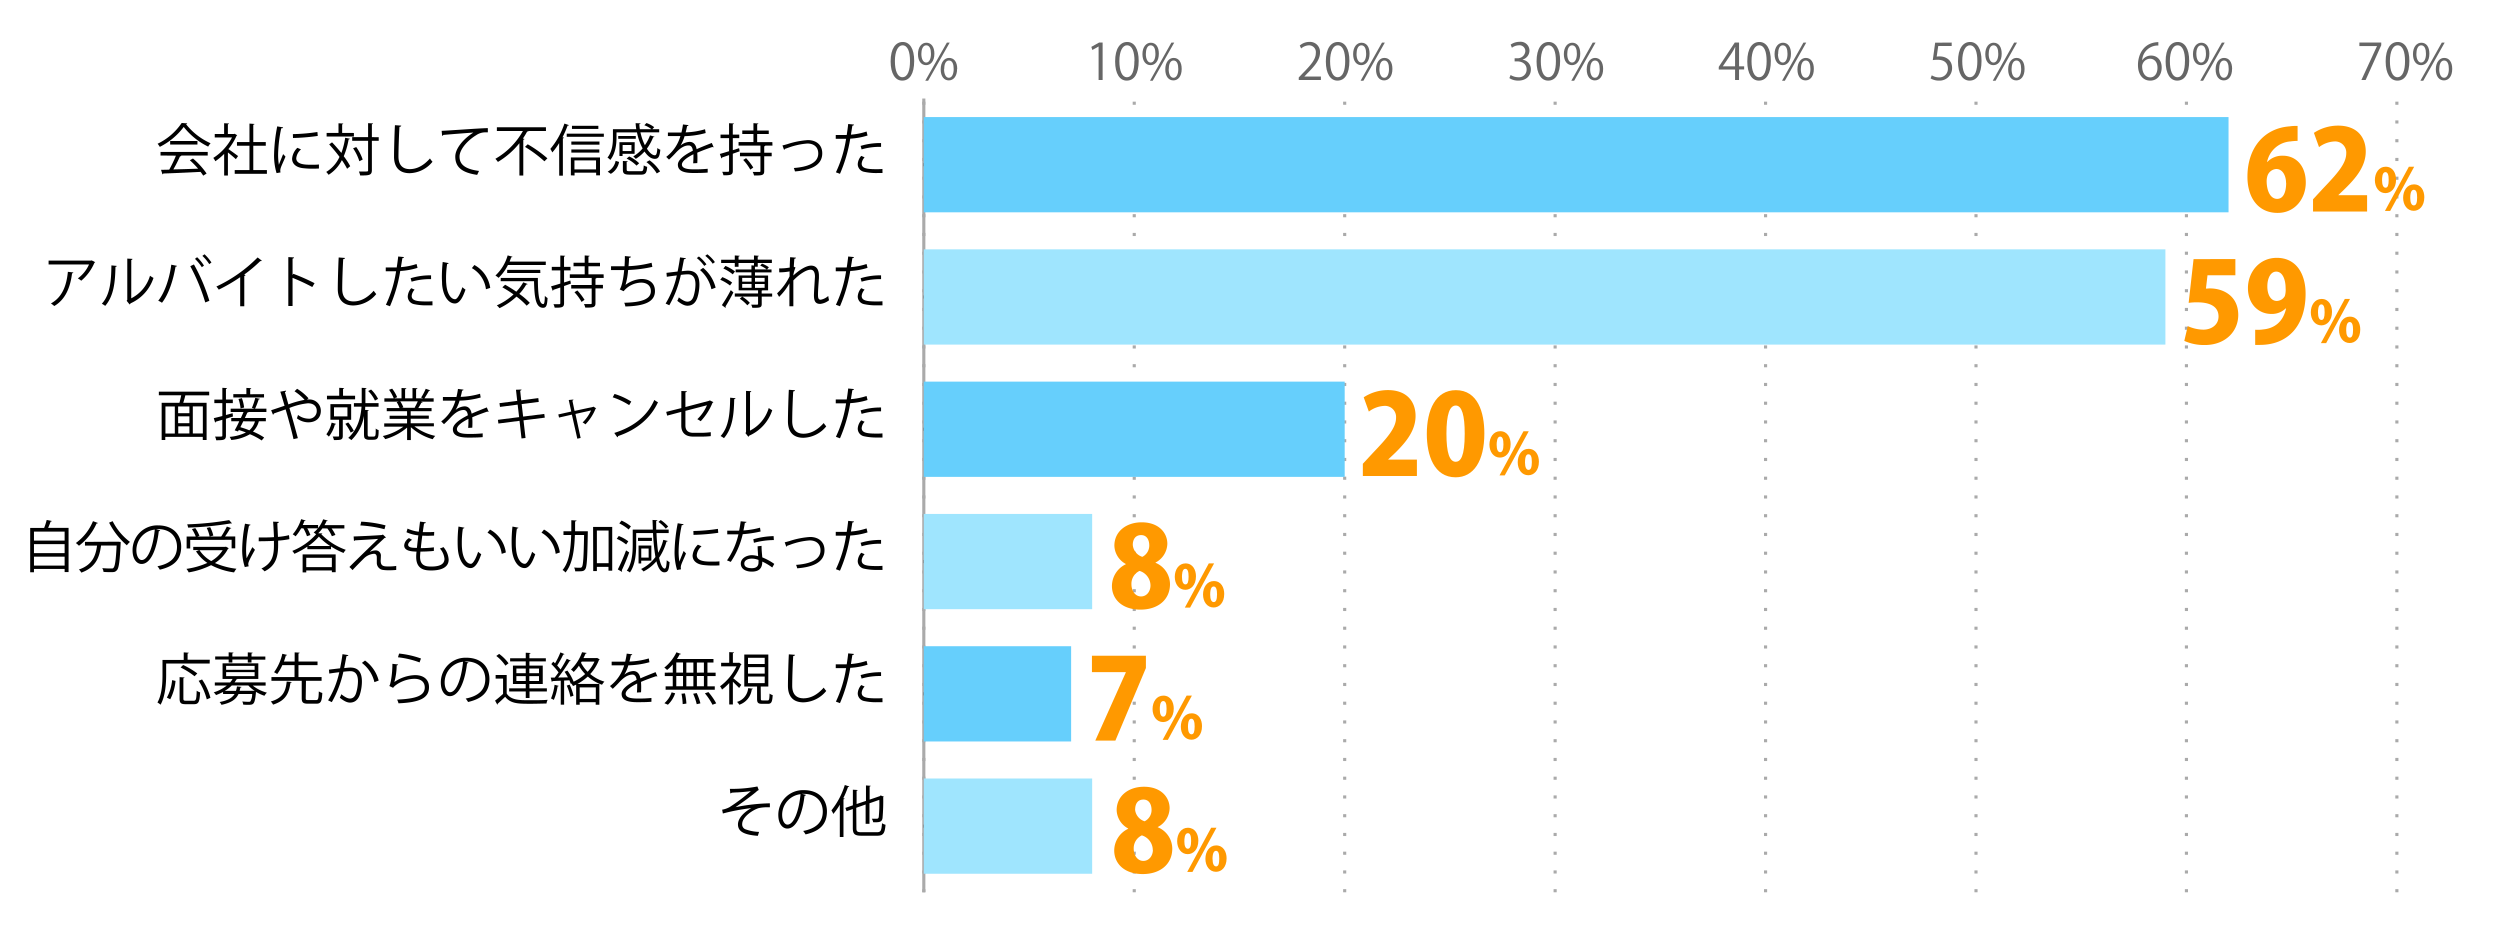 <svg xmlns="http://www.w3.org/2000/svg" viewBox="0 0 800 296"><defs><style>.cls-1,.cls-3,.cls-4,.cls-5{fill:none;}.cls-2{fill:#666;}.cls-3,.cls-4{stroke:#aaa;}.cls-3,.cls-4,.cls-5{stroke-miterlimit:10;}.cls-3{stroke-dasharray:1 5;}.cls-5{stroke:#000;}.cls-6{fill:#66cffc;}.cls-7{fill:#9fe5fe;}.cls-8{fill:#f90;}</style></defs><title>graph7</title><g id="レイヤー_2" data-name="レイヤー 2"><g id="グラフのコピー"><rect class="cls-1" width="800" height="296"/><path class="cls-2" d="M285,19.65c0-4.19,1.64-6.22,3.88-6.22s3.66,2.14,3.66,6.06c0,4.16-1.45,6.31-3.84,6.31C286.53,25.8,285,23.65,285,19.65Zm6.2-.09c0-3-.72-5.06-2.4-5.06-1.43,0-2.43,1.9-2.43,5.06s.88,5.15,2.38,5.15C290.53,24.71,291.2,22.41,291.2,19.56Z"/><path class="cls-2" d="M299,17.16c0,2.49-1.23,3.69-2.66,3.69s-2.59-1.17-2.59-3.53,1.25-3.65,2.67-3.65C298,13.67,299,15,299,17.16Zm-4.16.16c0,1.45.53,2.7,1.54,2.7s1.53-1.26,1.53-2.78-.4-2.74-1.53-2.74S294.83,15.94,294.83,17.32ZM297,25.83h-.91L303,13.63h.91Zm9.27-3.78c0,2.48-1.24,3.68-2.66,3.68s-2.59-1.16-2.59-3.53,1.24-3.67,2.67-3.67C305.35,18.53,306.31,19.86,306.31,22.05Zm-4.17.08c0,1.52.53,2.76,1.54,2.76s1.54-1.25,1.54-2.79-.39-2.74-1.52-2.74S302.14,20.76,302.14,22.13Z"/><path class="cls-2" d="M351.55,25.61V14.87h0l-2,1.13-.32-1,2.48-1.39h1.13v12Z"/><path class="cls-2" d="M356.84,19.65c0-4.19,1.63-6.22,3.87-6.22s3.67,2.14,3.67,6.06c0,4.16-1.46,6.31-3.84,6.31C358.36,25.8,356.84,23.65,356.84,19.65Zm6.2-.09c0-3-.73-5.06-2.41-5.06-1.42,0-2.43,1.9-2.43,5.06s.88,5.15,2.39,5.15C362.36,24.71,363,22.41,363,19.56Z"/><path class="cls-2" d="M370.83,17.16c0,2.49-1.24,3.69-2.66,3.69s-2.59-1.17-2.59-3.53,1.25-3.65,2.67-3.65C369.87,13.67,370.83,15,370.83,17.16Zm-4.16.16c0,1.45.52,2.7,1.53,2.7s1.54-1.26,1.54-2.78-.4-2.74-1.54-2.74S366.67,15.94,366.67,17.32Zm2.2,8.51H368l6.85-12.2h.91Zm9.27-3.78c0,2.48-1.23,3.68-2.66,3.68s-2.59-1.16-2.59-3.53,1.25-3.67,2.67-3.67C377.18,18.53,378.14,19.86,378.14,22.05Zm-4.16.08c0,1.52.53,2.76,1.54,2.76s1.53-1.25,1.53-2.79-.38-2.74-1.52-2.74S374,20.76,374,22.13Z"/><path class="cls-2" d="M422.69,25.61H415.6v-.82l1.17-1.23c2.85-2.88,4.29-4.63,4.29-6.58a2.17,2.17,0,0,0-2.29-2.47,4,4,0,0,0-2.4,1l-.45-.93a4.64,4.64,0,0,1,3.1-1.17,3.2,3.2,0,0,1,3.38,3.41c0,2.26-1.58,4.18-4.07,6.67l-.94,1v0h5.3Z"/><path class="cls-2" d="M424.27,19.65c0-4.19,1.63-6.22,3.87-6.22s3.67,2.14,3.67,6.06c0,4.16-1.46,6.31-3.84,6.31C425.79,25.8,424.27,23.65,424.27,19.65Zm6.19-.09c0-3-.72-5.06-2.4-5.06-1.42,0-2.43,1.9-2.43,5.06s.88,5.15,2.39,5.15C429.79,24.71,430.46,22.41,430.46,19.56Z"/><path class="cls-2" d="M438.26,17.16c0,2.49-1.24,3.69-2.66,3.69S433,19.68,433,17.32s1.24-3.65,2.67-3.65C437.3,13.67,438.26,15,438.26,17.16Zm-4.17.16c0,1.45.53,2.7,1.54,2.7s1.54-1.26,1.54-2.78-.4-2.74-1.54-2.74S434.09,15.94,434.09,17.32Zm2.21,8.51h-.91l6.85-12.2h.91Zm9.27-3.78c0,2.48-1.23,3.68-2.66,3.68s-2.59-1.16-2.59-3.53,1.25-3.67,2.67-3.67C444.61,18.53,445.57,19.86,445.57,22.05Zm-4.16.08c0,1.52.53,2.76,1.54,2.76s1.53-1.25,1.53-2.79-.38-2.74-1.52-2.74S441.41,20.76,441.41,22.13Z"/><path class="cls-2" d="M487.27,19.12a3.07,3.07,0,0,1,2.61,3.11c0,1.9-1.38,3.57-4.07,3.57A5.23,5.23,0,0,1,483,25l.4-1a4.84,4.84,0,0,0,2.45.72,2.44,2.44,0,0,0,2.67-2.52c0-1.76-1.49-2.56-3.06-2.56h-.78v-1h.78a2.45,2.45,0,0,0,2.64-2.22A1.85,1.85,0,0,0,486,14.5a3.94,3.94,0,0,0-2.19.78l-.4-1a5,5,0,0,1,2.85-.9,2.83,2.83,0,0,1,3.17,2.83,3,3,0,0,1-2.18,2.84Z"/><path class="cls-2" d="M491.7,19.65c0-4.19,1.63-6.22,3.87-6.22s3.67,2.14,3.67,6.06c0,4.16-1.46,6.31-3.84,6.31C493.22,25.8,491.7,23.65,491.7,19.65Zm6.19-.09c0-3-.72-5.06-2.4-5.06-1.42,0-2.43,1.9-2.43,5.06s.88,5.15,2.38,5.15C497.22,24.71,497.89,22.41,497.89,19.56Z"/><path class="cls-2" d="M505.68,17.16c0,2.49-1.23,3.69-2.65,3.69s-2.6-1.17-2.6-3.53,1.25-3.65,2.68-3.65C504.72,13.67,505.68,15,505.68,17.16Zm-4.16.16c0,1.45.53,2.7,1.54,2.7s1.54-1.26,1.54-2.78-.4-2.74-1.54-2.74S501.52,15.94,501.52,17.32Zm2.21,8.51h-.91l6.85-12.2h.91ZM513,22.05c0,2.48-1.23,3.68-2.66,3.68s-2.59-1.16-2.59-3.53,1.25-3.67,2.67-3.67C512,18.53,513,19.86,513,22.05Zm-4.16.08c0,1.52.53,2.76,1.53,2.76s1.54-1.25,1.54-2.79-.38-2.74-1.52-2.74S508.84,20.76,508.84,22.13Z"/><path class="cls-2" d="M556.49,25.61h-1.27V22.25H550V21.4l5.12-7.78h1.38v7.6h1.63v1h-1.63Zm-5.16-4.39h3.89V17c0-.65,0-1.29.07-1.92h-.07c-.36.74-.65,1.25-1,1.8l-2.93,4.35Z"/><path class="cls-2" d="M559.13,19.65c0-4.19,1.63-6.22,3.87-6.22s3.67,2.14,3.67,6.06c0,4.16-1.46,6.31-3.85,6.31C560.65,25.8,559.13,23.65,559.13,19.65Zm6.19-.09c0-3-.72-5.06-2.4-5.06-1.43,0-2.43,1.9-2.43,5.06s.88,5.15,2.38,5.15C564.65,24.71,565.32,22.41,565.32,19.56Z"/><path class="cls-2" d="M573.11,17.16c0,2.49-1.23,3.69-2.65,3.69s-2.6-1.17-2.6-3.53,1.25-3.65,2.68-3.65C572.15,13.67,573.11,15,573.11,17.16Zm-4.16.16c0,1.45.53,2.7,1.54,2.7S572,18.76,572,17.24s-.4-2.74-1.53-2.74S569,15.94,569,17.32Zm2.21,8.51h-.91l6.85-12.2H578Zm9.27-3.78c0,2.48-1.24,3.68-2.66,3.68s-2.59-1.16-2.59-3.53,1.25-3.67,2.67-3.67C579.47,18.53,580.43,19.86,580.43,22.05Zm-4.16.08c0,1.52.52,2.76,1.53,2.76s1.54-1.25,1.54-2.79-.39-2.74-1.52-2.74S576.27,20.76,576.27,22.13Z"/><path class="cls-2" d="M624.54,13.62v1.1h-4.3l-.5,3.4a5.51,5.51,0,0,1,.93-.07c2.13,0,4,1.27,4,3.68a4,4,0,0,1-4.13,4.07,5.23,5.23,0,0,1-2.75-.71l.38-1a4.39,4.39,0,0,0,2.37.68,2.73,2.73,0,0,0,2.79-2.84c0-1.65-1.06-2.8-3.3-2.8a10.21,10.21,0,0,0-1.54.11l.76-5.58Z"/><path class="cls-2" d="M626.56,19.65c0-4.19,1.63-6.22,3.87-6.22s3.66,2.14,3.66,6.06c0,4.16-1.45,6.31-3.84,6.31C628.08,25.8,626.56,23.65,626.56,19.65Zm6.19-.09c0-3-.72-5.06-2.4-5.06-1.43,0-2.43,1.9-2.43,5.06s.88,5.15,2.38,5.15C632.08,24.71,632.75,22.41,632.75,19.56Z"/><path class="cls-2" d="M640.54,17.16c0,2.49-1.23,3.69-2.66,3.69s-2.59-1.17-2.59-3.53,1.25-3.65,2.67-3.65C639.58,13.67,640.54,15,640.54,17.16Zm-4.16.16c0,1.45.53,2.7,1.54,2.7s1.53-1.26,1.53-2.78-.4-2.74-1.53-2.74S636.38,15.94,636.38,17.32Zm2.21,8.51h-.91l6.85-12.2h.91Zm9.27-3.78c0,2.48-1.24,3.68-2.66,3.68s-2.59-1.16-2.59-3.53,1.25-3.67,2.67-3.67C646.9,18.53,647.86,19.86,647.86,22.05Zm-4.16.08c0,1.52.52,2.76,1.53,2.76s1.54-1.25,1.54-2.79-.39-2.74-1.52-2.74S643.7,20.76,643.7,22.13Z"/><path class="cls-2" d="M685.54,19.25a3.37,3.37,0,0,1,2.81-1.47c2,0,3.39,1.52,3.39,3.83s-1.35,4.19-3.68,4.19-3.91-1.94-3.91-5,1.51-6.58,5.4-7.22a7.73,7.73,0,0,1,1.12-.11v1.1a5,5,0,0,0-5.18,4.72Zm4.85,2.45c0-1.84-1-2.91-2.43-2.91a2.62,2.62,0,0,0-2.48,2.27c0,2.19.94,3.7,2.61,3.7C689.48,24.76,690.39,23.51,690.39,21.7Z"/><path class="cls-2" d="M693,19.65c0-4.19,1.64-6.22,3.88-6.22s3.66,2.14,3.66,6.06c0,4.16-1.45,6.31-3.84,6.31C694.5,25.8,693,23.65,693,19.65Zm6.2-.09c0-3-.72-5.06-2.4-5.06-1.43,0-2.44,1.9-2.44,5.06s.88,5.15,2.39,5.15C698.5,24.71,699.18,22.41,699.18,19.56Z"/><path class="cls-2" d="M707,17.16c0,2.49-1.23,3.69-2.66,3.69s-2.59-1.17-2.59-3.53,1.25-3.65,2.67-3.65C706,13.67,707,15,707,17.16Zm-4.16.16c0,1.45.53,2.7,1.53,2.7s1.54-1.26,1.54-2.78-.4-2.74-1.54-2.74S702.81,15.94,702.81,17.32ZM705,25.83h-.92L711,13.63h.91Zm9.26-3.78c0,2.48-1.23,3.68-2.65,3.68S709,24.57,709,22.2s1.25-3.67,2.68-3.67C713.32,18.53,714.28,19.86,714.28,22.05Zm-4.16.08c0,1.52.53,2.76,1.54,2.76s1.54-1.25,1.54-2.79-.39-2.74-1.52-2.74S710.12,20.76,710.12,22.13Z"/><path class="cls-2" d="M755,13.62h7v.85l-5,11.14h-1.36l5-10.86v0H755Z"/><path class="cls-2" d="M763.41,19.65c0-4.19,1.63-6.22,3.88-6.22S771,15.57,771,19.49c0,4.16-1.45,6.31-3.84,6.31C764.93,25.8,763.41,23.65,763.41,19.65Zm6.2-.09c0-3-.72-5.06-2.4-5.06-1.43,0-2.44,1.9-2.44,5.06s.88,5.15,2.39,5.15C768.93,24.71,769.61,22.41,769.61,19.56Z"/><path class="cls-2" d="M777.4,17.16c0,2.49-1.23,3.69-2.66,3.69s-2.59-1.17-2.59-3.53,1.25-3.65,2.67-3.65C776.44,13.67,777.4,15,777.4,17.16Zm-4.16.16c0,1.45.53,2.7,1.53,2.7s1.54-1.26,1.54-2.78-.4-2.74-1.54-2.74S773.24,15.94,773.24,17.32Zm2.21,8.51h-.92l6.85-12.2h.92Zm9.26-3.78c0,2.48-1.23,3.68-2.65,3.68s-2.6-1.16-2.6-3.53,1.25-3.67,2.68-3.67C783.75,18.53,784.71,19.86,784.71,22.05Zm-4.16.08c0,1.52.53,2.76,1.54,2.76s1.54-1.25,1.54-2.79-.39-2.74-1.52-2.74S780.55,20.76,780.55,22.13Z"/><line class="cls-3" x1="295.62" y1="285.53" x2="295.62" y2="31.53"/><line class="cls-3" x1="362.96" y1="285.53" x2="362.96" y2="31.53"/><line class="cls-3" x1="430.3" y1="285.53" x2="430.3" y2="31.53"/><line class="cls-3" x1="497.64" y1="285.53" x2="497.64" y2="31.53"/><line class="cls-3" x1="564.98" y1="285.53" x2="564.98" y2="31.53"/><line class="cls-3" x1="632.32" y1="285.53" x2="632.32" y2="31.53"/><line class="cls-3" x1="699.66" y1="285.53" x2="699.66" y2="31.53"/><line class="cls-3" x1="767" y1="285.53" x2="767" y2="31.53"/><line class="cls-4" x1="295.62" y1="285.53" x2="295.62" y2="31.53"/><line class="cls-5" x1="295.62" y1="264.36" x2="312.84" y2="264.36"/><line class="cls-5" x1="295.62" y1="222.03" x2="312.84" y2="222.03"/><line class="cls-5" x1="295.62" y1="179.7" x2="312.84" y2="179.7"/><line class="cls-5" x1="295.62" y1="137.36" x2="312.84" y2="137.36"/><line class="cls-5" x1="295.62" y1="95.03" x2="312.84" y2="95.03"/><line class="cls-5" x1="295.62" y1="52.7" x2="312.84" y2="52.7"/><rect class="cls-6" x="295.62" y="37.46" width="417.51" height="30.48"/><rect class="cls-7" x="295.62" y="79.79" width="397.31" height="30.48"/><rect class="cls-6" x="295.62" y="122.12" width="134.68" height="30.48"/><rect class="cls-7" x="295.62" y="164.46" width="53.87" height="30.48"/><rect class="cls-6" x="295.62" y="206.79" width="47.14" height="30.48"/><rect class="cls-7" x="295.62" y="249.12" width="53.87" height="30.48"/><path class="cls-8" d="M725.54,51.83a6.56,6.56,0,0,1,5-2c4.07,0,7.31,3.1,7.31,8.56,0,5.1-3.39,9.74-9,9.74-6.35,0-9.67-5-9.67-11.56,0-9.28,5.35-15.52,13.45-16.13a15.17,15.17,0,0,1,2.6-.14v4.78a18.79,18.79,0,0,0-2.28.18,8.18,8.18,0,0,0-7.49,6.6Zm6,6.71c0-2.14-1-4.46-3.14-4.46a3.21,3.21,0,0,0-2.78,2.07,6.07,6.07,0,0,0-.29,2.06c.07,2.86,1.18,5.43,3.36,5.43S731.57,61.07,731.57,58.54Z"/><path class="cls-8" d="M757.47,67.7h-17.3V63.78l3.13-3.39c4.68-4.89,7.5-8.06,7.5-11.34a3.56,3.56,0,0,0-3.86-3.78,8.83,8.83,0,0,0-4.85,1.81l-1.64-4.56a14.07,14.07,0,0,1,7.74-2.32c6.1,0,8.85,3.74,8.85,8.28,0,4.74-3.14,8.45-6.46,11.73l-2.28,2.18v.07h9.17Z"/><path class="cls-8" d="M766.74,57.48c0,2.87-1.66,4.32-3.41,4.32-2.06,0-3.37-1.86-3.37-4.16s1.27-4.29,3.44-4.29C765.76,53.35,766.74,55.47,766.74,57.48Zm-4.48.2c0,1.51.39,2.39,1.12,2.39s1-.88,1-2.48-.27-2.51-1.07-2.51C762.28,55.08,762.26,57,762.26,57.68Zm2.6,9.82h-1.68l7.66-14.15h1.7Zm10.92-4.39c0,2.89-1.64,4.35-3.39,4.35-2.08,0-3.39-1.86-3.39-4.16S770.27,59,772.44,59C774.84,59,775.78,61.12,775.78,63.11Zm-4.5.24c0,1.51.41,2.38,1.15,2.38s1.05-.87,1.05-2.49-.26-2.5-1.07-2.5C771.93,60.74,771.28,61.07,771.28,63.35Z"/><path class="cls-8" d="M715.32,82.9v5.18H706.4l-.5,4.28c.43,0,.82-.07,1.25-.07,4.21,0,9.09,2.32,9.09,8.52,0,5.14-4,9.6-10.74,9.6a15.54,15.54,0,0,1-6.52-1.32l1.1-4.74a12.38,12.38,0,0,0,5,1.14c2.53,0,4.85-1.5,4.85-4.21,0-3-2.43-4.53-6.74-4.53a17.07,17.07,0,0,0-2.82.17l1.57-14Z"/><path class="cls-8" d="M731.44,98.67a6.29,6.29,0,0,1-4.64,1.79c-4,0-7.46-3.07-7.46-8.28,0-5,3.57-9.67,9.24-9.67,6.17,0,9.21,5.07,9.21,11.45,0,10.17-5.5,16.41-14.67,16.41-.53,0-1,0-1.46,0v-4.85a11.89,11.89,0,0,0,2.61-.11c3.28-.32,6.24-2.14,7.27-6.67Zm-5.89-7c0,2.74,1.18,4.63,3,4.63a3,3,0,0,0,2.6-1.57,6.86,6.86,0,0,0,.25-2.49c0-2.82-1-5.32-3-5.32C726.62,86.9,725.55,89,725.55,91.65Z"/><path class="cls-8" d="M746.24,99.79c0,2.87-1.66,4.33-3.41,4.33-2.06,0-3.37-1.86-3.37-4.16s1.27-4.3,3.44-4.3C745.26,95.66,746.24,97.78,746.24,99.79Zm-4.48.2c0,1.51.39,2.4,1.12,2.4s1-.89,1-2.49-.27-2.5-1.07-2.5C741.78,97.4,741.76,99.35,741.76,100Zm2.6,9.82h-1.68l7.66-14.15H752Zm10.92-4.38c0,2.89-1.64,4.34-3.39,4.34-2.08,0-3.39-1.86-3.39-4.16s1.27-4.29,3.44-4.29C754.34,101.32,755.28,103.44,755.28,105.43Zm-4.5.23c0,1.51.41,2.38,1.15,2.38s1.05-.87,1.05-2.49c0-1.47-.26-2.5-1.07-2.5C751.43,103.05,750.78,103.38,750.78,105.66Z"/><path class="cls-8" d="M453.41,152.33h-17.3v-3.92l3.14-3.39c4.67-4.89,7.49-8.07,7.49-11.35a3.55,3.55,0,0,0-3.85-3.78,8.87,8.87,0,0,0-4.86,1.82l-1.64-4.57a14.07,14.07,0,0,1,7.74-2.31c6.11,0,8.85,3.74,8.85,8.27,0,4.75-3.14,8.46-6.45,11.74L444.24,147v.07h9.17Z"/><path class="cls-8" d="M456.58,138.85c0-7.64,2.82-14,9.31-14,7,0,9.1,7.09,9.1,13.84,0,8.84-3.42,14.05-9.2,14.05C458.87,152.72,456.58,145.66,456.58,138.85Zm12.13-.08c0-5.81-.89-9-2.85-9s-3,2.78-3,9,1,9,3,9C467.36,147.73,468.71,146.16,468.71,138.77Z"/><path class="cls-8" d="M483.4,142.1c0,2.88-1.66,4.33-3.4,4.33-2.07,0-3.38-1.86-3.38-4.16s1.28-4.29,3.45-4.29C482.43,138,483.4,140.1,483.4,142.1Zm-4.47.21c0,1.51.38,2.39,1.12,2.39s1.05-.88,1.05-2.49-.28-2.5-1.07-2.5C479,139.71,478.93,141.66,478.93,142.31Zm2.59,9.81h-1.67L487.51,138h1.69Zm10.93-4.38c0,2.89-1.64,4.34-3.39,4.34-2.09,0-3.39-1.86-3.39-4.16s1.27-4.29,3.44-4.29C491.51,143.63,492.45,145.75,492.45,147.74ZM488,148c0,1.51.41,2.37,1.14,2.37s1.05-.86,1.05-2.48-.26-2.51-1.07-2.51C488.6,145.36,488,145.69,488,148Z"/><path class="cls-8" d="M360.27,180.48a6.9,6.9,0,0,1-3.67-5.85c0-4.6,3.85-7.49,8.74-7.49,5.42,0,8.21,3.32,8.21,6.88a7,7,0,0,1-3.79,6v.07a7.47,7.47,0,0,1,4.64,6.82c0,5.06-3.92,8.17-9.45,8.17-6,0-9.13-3.46-9.13-7.53a7.76,7.76,0,0,1,4.45-7Zm7.89,6.85a4.94,4.94,0,0,0-3.5-4.64,4.53,4.53,0,0,0-2.6,4.28c0,2,1.14,3.89,3.07,3.89S368.16,189.11,368.16,187.33Zm-5.67-13a4.34,4.34,0,0,0,3.06,3.86,4.06,4.06,0,0,0,2.22-3.61c0-1.64-.68-3.35-2.61-3.35C363,171.24,362.49,173.06,362.49,174.34Z"/><path class="cls-8" d="M382.71,184.42c0,2.87-1.66,4.32-3.41,4.32-2.06,0-3.37-1.86-3.37-4.16s1.27-4.29,3.44-4.29C381.73,180.29,382.71,182.41,382.71,184.42Zm-4.48.2c0,1.51.39,2.39,1.12,2.39s1-.88,1-2.48-.27-2.51-1.06-2.51C378.25,182,378.23,184,378.23,184.62Zm2.6,9.81h-1.68l7.66-14.14h1.7Zm10.92-4.38c0,2.89-1.64,4.35-3.39,4.35-2.08,0-3.39-1.86-3.39-4.16s1.27-4.3,3.45-4.3C390.81,185.94,391.75,188.06,391.75,190.05Zm-4.49.24c0,1.51.4,2.38,1.14,2.38s1.05-.87,1.05-2.49c0-1.47-.26-2.5-1.07-2.5C387.9,187.68,387.26,188,387.26,190.29Z"/><path class="cls-8" d="M349.42,209.84h17.27v3.93L356.92,237h-6.43l9.78-21.84v-.07H349.42Z"/><path class="cls-8" d="M375.6,226.73c0,2.87-1.66,4.33-3.41,4.33-2.06,0-3.37-1.86-3.37-4.17s1.27-4.29,3.45-4.29C374.62,222.6,375.6,224.72,375.6,226.73Zm-4.47.2c0,1.51.38,2.4,1.12,2.4s1.05-.89,1.05-2.49-.28-2.51-1.07-2.51C371.14,224.33,371.13,226.29,371.13,226.93Zm2.59,9.82h-1.67l7.66-14.15h1.69Zm10.92-4.39c0,2.9-1.64,4.35-3.38,4.35-2.09,0-3.39-1.86-3.39-4.16s1.27-4.29,3.44-4.29C383.71,228.26,384.64,230.38,384.64,232.36Zm-4.49.24c0,1.51.41,2.38,1.14,2.38s1-.87,1-2.49c0-1.47-.26-2.5-1.07-2.5C380.79,230,380.15,230.32,380.15,232.6Z"/><path class="cls-8" d="M361,265.11a6.9,6.9,0,0,1-3.67-5.85c0-4.61,3.85-7.5,8.74-7.5,5.42,0,8.21,3.32,8.21,6.89a7,7,0,0,1-3.79,6v.07a7.45,7.45,0,0,1,4.64,6.81c0,5.07-3.92,8.17-9.45,8.17-6,0-9.13-3.46-9.13-7.53a7.74,7.74,0,0,1,4.45-6.95Zm7.89,6.85a4.94,4.94,0,0,0-3.5-4.64,4.52,4.52,0,0,0-2.6,4.28c0,2,1.14,3.89,3.07,3.89S368.92,273.74,368.92,272Zm-5.67-13a4.33,4.33,0,0,0,3.06,3.85,4,4,0,0,0,2.22-3.6c0-1.64-.68-3.35-2.61-3.35C363.75,255.87,363.25,257.69,363.25,259Z"/><path class="cls-8" d="M383.47,269c0,2.87-1.66,4.33-3.41,4.33-2.06,0-3.37-1.86-3.37-4.16s1.27-4.29,3.44-4.29C382.49,264.92,383.47,267,383.47,269Zm-4.48.2c0,1.51.39,2.4,1.12,2.4s1.05-.89,1.05-2.49-.27-2.5-1.06-2.5C379,266.65,379,268.6,379,269.24Zm2.6,9.82h-1.68l7.66-14.14h1.7Zm10.92-4.38c0,2.89-1.64,4.34-3.39,4.34-2.08,0-3.39-1.86-3.39-4.16s1.27-4.29,3.45-4.29C391.57,270.57,392.51,272.69,392.51,274.68Zm-4.49.24c0,1.51.4,2.37,1.14,2.37s1-.86,1-2.48-.26-2.51-1.07-2.51C388.66,272.3,388,272.63,388,274.92Z"/><path d="M233.56,252.43a42.24,42.24,0,0,0,8.81-.76l.43,1.14a2.86,2.86,0,0,0-.85.61c-1.81,1.51-4.44,3.4-6.59,4.88a60.56,60.56,0,0,1,11-1.24v1.27h-.81a11.64,11.64,0,0,0-2.76.27c-1.55.43-5.29,2.64-5.29,5.11a1.65,1.65,0,0,0,.93,1.62,13.66,13.66,0,0,0,4.47.88l-.4,1.26c-4.35-.34-6.35-1.35-6.35-3.65s2.52-4.29,4.28-5.22a62.52,62.52,0,0,0-9.11,1.72l-.23-1.22a7.83,7.83,0,0,0,2.36-.81,57.87,57.87,0,0,0,6.82-5.13c-1.11.18-3.37.36-4.39.41-.52,0-1.24.06-1.71.09a.72.72,0,0,1-.47.22Z"/><path d="M257.9,254.37a.46.46,0,0,1-.45.29c-.65,5.6-2.52,10.48-5.51,10.48-1.51,0-2.88-1.51-2.88-4.36a7.9,7.9,0,0,1,8.1-7.94c5.21,0,7.46,3.3,7.46,6.81,0,4.28-2.49,6.35-6.84,7.36a7.83,7.83,0,0,0-.76-1.1c4.14-.79,6.27-2.81,6.27-6.21,0-3-1.91-5.67-6.13-5.67a4.73,4.73,0,0,0-.54,0Zm-1.73-.23a6.63,6.63,0,0,0-5.88,6.61c0,1.92.82,3.13,1.69,3.13C254.16,263.88,255.72,259.07,256.17,254.14Z"/><path d="M268.74,257.51a22.17,22.17,0,0,1-2.06,2.95,9.1,9.1,0,0,0-.63-1.14,24.38,24.38,0,0,0,4.29-8.12l1.42.47c0,.13-.18.2-.4.18a31.8,31.8,0,0,1-1.51,3.57l.42.12c0,.11-.13.2-.36.24v12.06h-1.17Zm5.31,7.49c0,1.06.25,1.31,1.6,1.31h5c1.23,0,1.42-.58,1.6-2.88a3.39,3.39,0,0,0,1.12.49c-.23,2.64-.65,3.51-2.68,3.51h-5c-2.14,0-2.79-.49-2.79-2.45v-6.09l-2,.7-.38-1.06,2.4-.83v-5l1.53.1c0,.13-.11.2-.34.24v4.25l3-1v-4.95l1.51.11c0,.12-.13.2-.34.23v4.2l3.27-1.12a1.49,1.49,0,0,1,.26-.22l1,.38c0,.06-.11.13-.18.18a64.14,64.14,0,0,1-.22,6.68c-.2,1.25-.93,1.41-3,1.33A3.57,3.57,0,0,0,279,262c.58,0,1.33,0,1.57,0s.52-.08.63-.54a44.28,44.28,0,0,0,.18-5.51l-3.15,1.1v6.57H277v-6.18l-3,1.05Z"/><path d="M67.09,212.33H53.17v3.6c0,2.77-.24,6.82-1.79,9.58a5.15,5.15,0,0,0-1-.71c1.48-2.61,1.62-6.26,1.62-8.87v-4.76h6.79v-2.41l1.6.11c0,.13-.11.22-.36.25v2h7.1Zm-10.92,5.56a15.65,15.65,0,0,1-1.69,5.87l-1.08-.52a14.41,14.41,0,0,0,1.68-5.6Zm2.51,5.64c0,.59.12.7.84.7H62c.74,0,.86-.47.94-3.21a3.15,3.15,0,0,0,1.09.53c-.14,3-.46,3.79-1.94,3.79H59.4c-1.52,0-1.93-.39-1.93-1.81v-6.85l1.57.11c0,.13-.13.22-.36.25Zm-.07-10.73a25.33,25.33,0,0,1,4.53,2.7l-.88.9a24,24,0,0,0-4.47-2.81Zm7.56,11a20.46,20.46,0,0,0-2.6-5.94l1.09-.43a19.11,19.11,0,0,1,2.68,5.87Z"/><path d="M85,219.4H80.89a12.23,12.23,0,0,0,4.52,2.25,4.65,4.65,0,0,0-.79,1,13.32,13.32,0,0,1-2.72-1.26l0,.21c-.36,3.78-.72,3.94-2.45,3.94-.45,0-1,0-1.63-.07a2.62,2.62,0,0,0-.29-1c.88.09,1.74.11,2,.11s.47,0,.61-.16a4.84,4.84,0,0,0,.56-2.34H76.32c-.76,1.63-2.24,2.81-5.46,3.47a2.7,2.7,0,0,0-.59-.9c2.66-.5,4-1.33,4.8-2.57H71.38v-.65a19.87,19.87,0,0,1-2.26,1,3,3,0,0,0-.74-.87,12.85,12.85,0,0,0,4.19-2.18H68.74v-1h4.89a5.67,5.67,0,0,0,.8-1.12H71.22v-5H82.66v5H76a.34.34,0,0,1-.3.11,10.68,10.68,0,0,1-.65,1H85ZM73.17,212v-.94H68.86v-1h4.31v-1.32l1.54.09c0,.13-.12.22-.36.25v1h4.94v-1.32l1.55.09c0,.13-.11.22-.36.25v1h4.43v1H80.48V212H79.29v-.94H74.35V212Zm4.1,7.81c0,.11-.14.2-.36.24-.07.36-.14.72-.23,1H81l.25,0,.3.05a10.35,10.35,0,0,1-2.08-1.75H74.17a11.49,11.49,0,0,1-2.25,1.73h3.59a8,8,0,0,0,.32-1.42Zm-4.91-6.73v1.26h9.12v-1.26Zm0,2v1.28h9.12v-1.28Z"/><path d="M93.33,218.25c0,.13-.15.22-.38.23-.47,3.17-1.35,5.68-5.57,7a3.8,3.8,0,0,0-.73-1c3.92-1.11,4.79-3.35,5.09-6.39Zm4.5,5.15c0,.54.12.63.84.63h2.45c.71,0,.83-.38.9-2.79a3.34,3.34,0,0,0,1.12.5c-.14,2.76-.49,3.44-1.91,3.44H98.55c-1.55,0-2-.38-2-1.8v-5.53H86.86v-1.18h7.39v-3.82H90.34a13.64,13.64,0,0,1-1.64,2.84,7,7,0,0,0-1-.57,15.92,15.92,0,0,0,2.64-5.91l1.53.36c0,.13-.16.18-.39.18-.17.58-.36,1.24-.63,1.93h3.44v-2.92l1.58.09c0,.15-.13.24-.36.25v2.58h6.1v1.17h-6.1v3.82h7.4v1.18h-5Z"/><path d="M111.47,209.63c0,.21-.25.3-.59.32-.2,1-.53,2.76-.74,3.84.81-.09,1.55-.17,2-.17,2.73,0,3.67,1.79,3.67,4.49a14,14,0,0,1-.61,4c-.56,1.84-1.71,2.72-3.21,2.72-.74,0-1.71-.31-3.26-1.57a6.11,6.11,0,0,0,.49-1.1c1.44,1.12,2.2,1.37,2.75,1.37,1,0,1.64-.65,2-1.8a13.48,13.48,0,0,0,.58-3.69c0-2-.68-3.28-2.48-3.26a20.12,20.12,0,0,0-2.2.18,34.27,34.27,0,0,1-3.69,9.72l-1.19-.57a29.19,29.19,0,0,0,3.58-9c-.92.1-2.23.27-3.2.43l-.11-1.26,3.56-.42c.27-1.31.56-2.93.78-4.52Zm8.34,8.66a10.85,10.85,0,0,0-4-6.16l1-.76a11.51,11.51,0,0,1,4.37,6.41Z"/><path d="M127.4,212.63a.53.53,0,0,1-.47.31,20,20,0,0,1-.74,5.31h0a12.31,12.31,0,0,1,6.63-2.21c2.77,0,4.5,1.42,4.46,3.94-.05,3.31-2.79,4.79-9.76,5.08a5.09,5.09,0,0,0-.45-1.19c6.29-.27,8.81-1.3,8.86-3.87,0-1.73-1.19-2.78-3.29-2.78-3.33,0-6.34,2-6.84,2.89l-1.23-.6c.36-.34,1-3.56,1-7.09Zm.31-3.49a29.36,29.36,0,0,1,7,1.58l-.45,1.25a28.58,28.58,0,0,0-6.91-1.64Z"/><path d="M149.9,212a.46.46,0,0,1-.45.29c-.65,5.6-2.52,10.48-5.51,10.48-1.51,0-2.88-1.52-2.88-4.36a7.9,7.9,0,0,1,8.1-7.94c5.21,0,7.46,3.29,7.46,6.8,0,4.29-2.49,6.36-6.84,7.37a7.29,7.29,0,0,0-.76-1.1c4.14-.79,6.27-2.81,6.27-6.21,0-3-1.91-5.67-6.13-5.67a4.75,4.75,0,0,0-.54,0Zm-1.73-.24a6.63,6.63,0,0,0-5.88,6.61c0,1.93.82,3.14,1.69,3.14C146.16,221.55,147.72,216.74,148.17,211.8Z"/><path d="M162.14,216v5.93c1.4,2.14,4,2.14,7.42,2.14,2,0,4.28,0,5.69-.13a4,4,0,0,0-.38,1.19c-1.24,0-3.22.08-5,.08-4,0-6.44,0-8.22-2.24-.83.81-1.68,1.6-2.38,2.22a.26.26,0,0,1-.14.29l-.71-1.28c.78-.58,1.71-1.37,2.56-2.15v-4.89h-2.38V216Zm-2.41-6.75a13.55,13.55,0,0,1,3,3l-1,.76a12.85,12.85,0,0,0-2.92-3.1Zm8.51,14.1v-2.09h-5.31v-1h5.31v-1.39h-4.1v-5.87h4.1v-1.35h-5v-1h5v-1.78l1.53.09c0,.13-.12.22-.36.25v1.44h5.26v1h-5.26v1.35h4.27v5.87h-4.27v1.39H175v1h-5.55v2.09Zm-3-9.43v1.51h3v-1.51Zm0,4h3v-1.56h-3Zm7.24-4h-3.1v1.51h3.1Zm0,4v-1.56h-3.1v1.56Z"/><path d="M191.07,210.54l.83.45a.31.31,0,0,1-.22.18,13.92,13.92,0,0,1-2.81,4.52,12.39,12.39,0,0,0,4.54,2.43,5,5,0,0,0-.76,1,13.59,13.59,0,0,1-4.55-2.63,17.28,17.28,0,0,1-3.31,2.37h7v6.65h-1.17v-.8H185.5v.81h-1.13v-6.44c-.32.16-.63.31-1,.45a3.93,3.93,0,0,0-.6-.83l-.16.07a8,8,0,0,0-.41-1.08l-1.68.09v7.71h-1.08v-7.65c-1,0-1.91.09-2.63.1,0,.15-.12.2-.25.24l-.32-1.35h1.26c.39-.49.81-1.05,1.24-1.66a17.67,17.67,0,0,0-2.32-2.66l.63-.78c.18.17.37.34.57.54a25.13,25.13,0,0,0,1.71-3.51l1.28.54c0,.11-.18.16-.38.16a27.77,27.77,0,0,1-1.94,3.5,12.91,12.91,0,0,1,1.08,1.28,38.85,38.85,0,0,0,2-3.43l1.26.6a.47.47,0,0,1-.4.16,52.62,52.62,0,0,1-3.62,5.24l3.12-.05a17.28,17.28,0,0,0-1.07-1.79l.9-.39a15.27,15.27,0,0,1,2,3.56,14.64,14.64,0,0,0,3.69-2.45,13.43,13.43,0,0,1-2-2.66,14.32,14.32,0,0,1-1.67,2,4.13,4.13,0,0,0-.87-.76,14.63,14.63,0,0,0,3.55-5.55l1.46.22a.36.36,0,0,1-.36.23c-.18.44-.4.92-.65,1.41h4.14Zm-12.28,8.94a.37.37,0,0,1-.36.18,16.65,16.65,0,0,1-1.21,4.32,7,7,0,0,0-.9-.47,15.85,15.85,0,0,0,1.14-4.38Zm3.74,3.49a15.91,15.91,0,0,0-1.18-3.58l.93-.31a16.61,16.61,0,0,1,1.24,3.55Zm8.13-3H185.5v3.69h5.16Zm-4.51-8.26-.23.36a11.68,11.68,0,0,0,2.12,2.9,12.55,12.55,0,0,0,2.2-3.26Z"/><path d="M210.37,216.47l-.11,0a.46.46,0,0,1-.27-.1c-1.37.45-3.37,1.18-4.86,1.83,0,.42.05.89.05,1.41s0,1.22-.05,1.92l-1.32.08c.06-.65.09-1.48.09-2.18,0-.27,0-.52,0-.72-2,1-3.69,2.19-3.69,3.27s1.24,1.55,3.73,1.55a38.91,38.91,0,0,0,4.52-.18l0,1.21c-1.07.11-2.69.14-4.54.14-3.46,0-5-.83-5-2.66,0-1.59,2.09-3.12,4.79-4.47-.11-1.13-.61-1.69-1.33-1.69-1.32,0-2.68.74-4.3,2.54-.51.56-1.21,1.26-2,2l-.89-.88a12.66,12.66,0,0,0,4.54-6.64h-4v-1.17c1.09,0,2.37,0,3.11,0l1.22,0a24,24,0,0,0,.49-2.57l1.76.21c0,.18-.17.29-.45.33-.12.72-.28,1.35-.45,2a24.7,24.7,0,0,0,6.2-1l.21,1.21a27.49,27.49,0,0,1-6.75,1,13.16,13.16,0,0,1-1.29,3h0a4.82,4.82,0,0,1,2.9-1.17c1.23,0,2,.88,2.24,2.34,1.51-.68,3.42-1.42,4.86-2Z"/><path d="M215.29,215.23v-2.61a15.21,15.21,0,0,1-1.82,1.78,5.86,5.86,0,0,0-.89-.76,14.05,14.05,0,0,0,3.88-4.9l1.43.51c-.06.11-.18.18-.4.14a14.31,14.31,0,0,1-.88,1.5h11.7V212h-1.93v3.25H229v1.09h-2.63v3.28h2.36v1.1H213v-1.1h2.28v-3.28h-2.55v-1.09Zm.76,6.62a8.91,8.91,0,0,1-2.32,3.66l-1.12-.49a8,8,0,0,0,2.31-3.47Zm.36-9.87v3.25h2.16V212Zm0,4.34v3.28h2.16v-3.28Zm2.05,9a21.65,21.65,0,0,0-.38-3.33l1.1-.11a18.8,18.8,0,0,1,.47,3.26ZM221.88,212h-2.25v3.25h2.25Zm0,4.34h-2.25v3.28h2.25Zm1.07,9a17.4,17.4,0,0,0-1.14-3.34l1.14-.22a17.4,17.4,0,0,1,1.18,3.29Zm2.3-10.11V212H223v3.25Zm0,4.37v-3.28H223v3.28Zm2.75,5.92a20.22,20.22,0,0,0-2.43-3.65l1.12-.4a20.31,20.31,0,0,1,2.5,3.6Z"/><path d="M237.29,212.6a.34.34,0,0,1-.23.16,18.7,18.7,0,0,1-2.42,4.3c.74.56,2.18,1.77,2.58,2.09l-.7,1c-.42-.45-1.3-1.3-2-2v7.28h-1.17v-6.86a17,17,0,0,1-2.31,2.1,3.92,3.92,0,0,0-.63-1.06,16.71,16.71,0,0,0,5.26-6.39h-4.91v-1.12h2.59v-3.42l1.53.09c0,.13-.13.22-.36.25v3.08h1.78l.22-.05Zm3.64,7.78q-.06.18-.36.21a5.93,5.93,0,0,1-4,4.93,3.44,3.44,0,0,0-.72-.91,5,5,0,0,0,3.56-4.4Zm2.54,3.24c0,.43.09.52.57.52h1.62c.45,0,.54-.29.6-2.2a2.71,2.71,0,0,0,1,.49c-.12,2.25-.45,2.79-1.51,2.79h-1.91c-1.28,0-1.58-.36-1.58-1.6v-3.93h-4.09V209.46h7.69v10.23h-2.27a.53.53,0,0,1-.16,0Zm-4.11-13.13v2h5.35v-2Zm0,3v2.06h5.35v-2.06Zm0,3v2.11h5.35v-2.11Z"/><path d="M254.39,209.54c0,.21-.2.34-.56.39-.14,2.09-.32,6.86-.32,9.53s1.33,4,3.6,4,4.43-1.1,6.48-3.42a8.2,8.2,0,0,0,.81,1.06,9.77,9.77,0,0,1-7.31,3.65c-3.28,0-4.95-1.89-4.95-5.29,0-2.27.16-7.85.29-10.07Z"/><path d="M277.61,212.71a22.31,22.31,0,0,1-5.53,1A47.2,47.2,0,0,1,268.79,225l-1.3-.48a38.4,38.4,0,0,0,3.26-10.71c-.36,0-2.77,0-3.31,0l0-1.22c.29,0,.67,0,1.08,0,.16,0,2,0,2.43,0,.18-1.15.36-2.41.47-3.51l1.85.18c0,.2-.27.34-.52.36-.11.79-.29,1.76-.45,2.86a20.66,20.66,0,0,0,5-1Zm4.79,12-1.65,0a18.07,18.07,0,0,1-4.27-.39,2.5,2.5,0,0,1-2-2.49,4.35,4.35,0,0,1,1.12-2.61l1.08.47a3.32,3.32,0,0,0-.94,2c0,1.42,1.37,1.78,4.64,1.78.67,0,1.36,0,2-.07Zm-7-8.68a21.42,21.42,0,0,1,6.54-.92v1.22a20.61,20.61,0,0,0-6.23.81Z"/><path d="M16.59,166.72a.43.43,0,0,1-.39.19c-.2.58-.51,1.36-.79,2h6.53v14.15H20.68v-1H10.87v1.06H9.66V168.93h4.47a19.48,19.48,0,0,0,.81-2.54Zm4.09,3.4H10.87V173h9.81Zm0,4H10.87V177h9.81ZM10.87,181h9.81v-2.87H10.87Z"/><path d="M31.33,167.35c-.07.12-.19.18-.43.16a18,18,0,0,1-5.63,7.13,7.44,7.44,0,0,0-1-.87,16.12,16.12,0,0,0,5.48-7Zm6.31,6,.28,0,.69.07c0,.13,0,.29,0,.44-.29,5.81-.56,7.9-1.19,8.59s-1,.63-2.14.63c-.61,0-1.39,0-2.16-.08a2.76,2.76,0,0,0-.4-1.2c1.23.11,2.4.12,2.83.12s.59,0,.77-.23c.47-.47.76-2.34,1-7.13H32.34c-.48,3.46-1.49,6.95-6.32,8.68a4,4,0,0,0-.77-1c4.36-1.46,5.38-4.48,5.81-7.65H27.19v-1.19Zm-1.59-6.57a19,19,0,0,0,5.55,6.64,5.44,5.44,0,0,0-1,1.08,23.67,23.67,0,0,1-5.69-7.25Z"/><path d="M51.26,169.71a.46.46,0,0,1-.45.28c-.65,5.6-2.52,10.48-5.51,10.48-1.51,0-2.88-1.51-2.88-4.35a7.9,7.9,0,0,1,8.1-8c5.21,0,7.46,3.3,7.46,6.81,0,4.29-2.49,6.36-6.85,7.37a6.53,6.53,0,0,0-.75-1.1c4.14-.8,6.26-2.81,6.26-6.21,0-3-1.9-5.68-6.12-5.68a4.56,4.56,0,0,0-.54,0Zm-1.73-.24a6.64,6.64,0,0,0-5.89,6.61c0,1.93.83,3.13,1.7,3.13C47.52,179.21,49.08,174.4,49.53,169.47Z"/><path d="M72.3,174.93l.9.52c0,.09-.14.14-.25.18a11.82,11.82,0,0,1-4.17,4.54A23.87,23.87,0,0,0,75.67,182a5.77,5.77,0,0,0-.77,1.17,22.27,22.27,0,0,1-7.35-2.32,25.35,25.35,0,0,1-7.17,2.32,4.7,4.7,0,0,0-.72-1.13,24.86,24.86,0,0,0,6.7-1.91,12.33,12.33,0,0,1-3.63-3.71l1-.4H61.84V175H72.07Zm-11.43-2.15v2.72H59.72v-3.8h2.93a11.91,11.91,0,0,0-1.24-2.39l1.08-.32a10.84,10.84,0,0,1,1.33,2.48l-.68.23h7.63a24,24,0,0,0,1.82-3.2L74,169c0,.11-.2.14-.38.14a24.15,24.15,0,0,1-1.6,2.52h3.26v3.8H74.12v-2.72Zm13.38-5.29a.31.31,0,0,1-.2,0l-.18,0a104.63,104.63,0,0,1-13.68,1.35,4.31,4.31,0,0,0-.29-1.05,96,96,0,0,0,13.43-1.36Zm-10.41,8.57a10.88,10.88,0,0,0,3.75,3.48,10.32,10.32,0,0,0,3.67-3.48Zm3.42-7.36a11.24,11.24,0,0,1,1,2.68l-1.17.31a11.71,11.71,0,0,0-.94-2.76Z"/><path d="M80.15,167.89c0,.16-.2.28-.47.32a38.69,38.69,0,0,0-.93,7.44,18.71,18.71,0,0,0,.18,3c.39-.81,1.27-2.52,1.83-3.56l.83.84c-1.31,2.34-2.14,3.84-2.14,4.54a2.5,2.5,0,0,0,.14.74l-1.26.25a17.68,17.68,0,0,1-.83-5.8,46.42,46.42,0,0,1,.9-8.08ZM82.81,172c1.44,0,3.57,0,4.87-.12-.11-2.09-.24-4.58-.29-4.95l1.85.07c0,.2-.2.36-.48.41,0,1,.12,2.83.19,4.4a21.76,21.76,0,0,0,3.53-.56l.13,1.28A27.53,27.53,0,0,1,89,173c0,.11,0,.4,0,1.46,0,3.89-.87,6.64-4.34,8.37a6.7,6.7,0,0,0-1-.9c3.33-1.62,4-4,4-7.36l0-1.5c-1.2.08-3.28.13-4.88.13Z"/><path d="M103.17,169.08a11.47,11.47,0,0,1-1.35,1.56l1.34.06a.46.46,0,0,1-.35.25,20.64,20.64,0,0,0,7.84,5,5.89,5.89,0,0,0-.72,1,25,25,0,0,1-4-2.07v.87H98.35v-.82a26,26,0,0,1-4.14,2.29,5.73,5.73,0,0,0-.67-.93,20.36,20.36,0,0,0,7.62-5.33c-.24-.18-.56-.42-.79-.56a8.92,8.92,0,0,0,1.36-1.33h-3.4a12.35,12.35,0,0,1,1,2.14l-1.1.38a13.26,13.26,0,0,0-1.15-2.52h-.72a14.42,14.42,0,0,1-1.77,2.55,5.53,5.53,0,0,0-.92-.63,13.72,13.72,0,0,0,2.7-4.86l1.41.43c0,.15-.2.18-.38.16a10.73,10.73,0,0,1-.52,1.28h4.91v1a10.2,10.2,0,0,0,1.62-2.83l1.44.41c0,.13-.18.18-.37.18a9.05,9.05,0,0,1-.65,1.28h6.37v1.07h-4.09a11.28,11.28,0,0,1,1.23,2.07l-1.14.41a11.2,11.2,0,0,0-1.45-2.48Zm-6.33,14.08v-5.75h10.57v5.69H106.2v-.56H98v.62Zm9.36-4.67H98v3h8.19Zm-.56-3.78a18.69,18.69,0,0,1-3.6-3,17.32,17.32,0,0,1-3.35,3Z"/><path d="M118.51,176.55a3.83,3.83,0,0,1,1.78-.42,1.64,1.64,0,0,1,1.59,1.84c0,.47-.06,1-.06,1.46,0,1.84,1.08,1.84,2.63,1.84a15.3,15.3,0,0,0,2.34-.17c0,.81,0,1.28,0,1.28-.7.07-1.54.11-2.34.11a13.61,13.61,0,0,1-1.87-.11,2.27,2.27,0,0,1-2-2.21c0-.42,0-1.23,0-1.77,0-.75-.29-1.19-.92-1.19a5.18,5.18,0,0,0-3.23,1.5c-1,1-3,3-3.62,3.73a8.14,8.14,0,0,0-1-1c1.71-1.75,7.37-7.24,9.2-9-1.31.13-5.4.36-7.45.47a.34.34,0,0,1-.29.2l-.11-1.44c2.52-.08,7.26-.31,9.08-.47l.27-.16,1,.95a.67.67,0,0,1-.43.14c-1.13,1.07-3.35,3.1-4.68,4.38Zm4.52-7.2a39.28,39.28,0,0,0-7.71-1.21l.27-1.21a38.22,38.22,0,0,1,7.78,1.19Z"/><path d="M138.83,176.3c-1.15.12-2.79.21-4.3.21-.06.63-.11,1.33-.11,1.68,0,2.88,1.91,3.11,3.58,3.11,2.83,0,4.23-.81,4.23-2.47a5.71,5.71,0,0,0-1.47-3.31,9.17,9.17,0,0,0,1.15-.45,6.78,6.78,0,0,1,1.66,4c0,3-3.39,3.48-5.57,3.48-1.73,0-4.82-.13-4.82-4.32a12.82,12.82,0,0,1,.11-1.71c-1.52-.06-3.95-.15-3.95-2a3,3,0,0,1,1.53-2.33l1,.56c-.79.49-1.26,1.08-1.26,1.57,0,.95,1.44,1,2.81,1,.12-1.21.28-2.63.45-4a12.4,12.4,0,0,1-3.79-1l.33-1.17a11.83,11.83,0,0,0,3.6,1c.14-1.13.27-2.28.4-3.24l1.87.24c-.06.21-.25.34-.58.36-.12.75-.27,1.74-.41,2.77.52,0,1.08,0,1.66,0s1.38,0,2-.07l-.05,1.19c-.54,0-1.16.05-1.77.05s-1.4,0-2-.05c-.18,1.35-.35,2.74-.47,4a33.85,33.85,0,0,0,4.19-.25Z"/><path d="M148.6,168.86c0,.16-.23.27-.48.29a29.1,29.1,0,0,0-.34,4.48c0,.67,0,1.31.07,1.89.21,3.06,1.46,4.92,2.84,4.9.72,0,1.66-1.84,2.31-3.85a6.51,6.51,0,0,0,1,.77c-.83,2.43-1.87,4.41-3.37,4.45-2.28,0-3.87-2.74-4.12-6.2-.05-.68-.07-1.44-.07-2.25a43,43,0,0,1,.27-4.84Zm11.94,8.37a9,9,0,0,0-4.54-6.77l.8-1a9.89,9.89,0,0,1,5.07,7.33Z"/><path d="M165.88,168.86c0,.16-.23.27-.48.29a29.07,29.07,0,0,0-.35,4.48c0,.67,0,1.31.08,1.89.21,3.06,1.45,4.92,2.84,4.9.72,0,1.66-1.84,2.31-3.85a6.09,6.09,0,0,0,1,.77c-.83,2.43-1.87,4.41-3.37,4.45-2.28,0-3.87-2.74-4.12-6.2-.05-.68-.07-1.44-.07-2.25a43,43,0,0,1,.27-4.84Zm11.94,8.37a9,9,0,0,0-4.54-6.77l.8-1a9.89,9.89,0,0,1,5.07,7.33Z"/><path d="M187.18,170l.29,0,.63,0c0,.11,0,.29,0,.44-.15,8.3-.29,10.94-.81,11.7-.4.56-.76.68-2.07.68l-1.15,0a3.35,3.35,0,0,0-.35-1.21c.83.07,1.59.07,1.89.07a.63.63,0,0,0,.62-.29c.37-.52.55-3,.68-10.19h-2.95c-.16,4.79-.74,9.26-3,12a3.66,3.66,0,0,0-.94-.8c2.09-2.45,2.62-6.59,2.76-11.2h-2.47V170h2.51c0-1.16,0-2.35,0-3.53l1.66.09c0,.16-.16.27-.45.3,0,1,0,2.09,0,3.14Zm2.61-1.39h6.12v14h-1.2v-1.21H191v1.35h-1.17ZM191,180.22h3.75V169.76H191Z"/><path d="M198,171.52a12.21,12.21,0,0,1,3.06,1.71l-.7,1a13.1,13.1,0,0,0-3-1.81Zm-.3,10.7a57.73,57.73,0,0,0,2.64-6.1l1,.66c-.71,2-1.68,4.3-2.38,5.73a.5.5,0,0,1,.11.27.36.36,0,0,1-.06.2Zm1.19-15.63a12.64,12.64,0,0,1,3,1.85l-.72,1a13.76,13.76,0,0,0-3-1.95Zm11.19,4a62.26,62.26,0,0,0,.54,6.3,16.12,16.12,0,0,0,1.64-4.14l1.41.36c-.06.13-.18.2-.4.2a17.78,17.78,0,0,1-2.36,5.17c.49,2.32,1.14,3.47,1.79,3.47.36,0,.57-.56.66-2.68a3.26,3.26,0,0,0,.9.61c-.2,2.76-.63,3.24-1.67,3.26s-1.95-1.21-2.54-3.53a13.71,13.71,0,0,1-4.12,3.26,6.45,6.45,0,0,0-.78-.79,12.23,12.23,0,0,0,4.59-3.84,62.67,62.67,0,0,1-.77-7.65h-5.39v3.75c0,2.64-.25,6.32-2,8.86a3.72,3.72,0,0,0-1-.58c1.7-2.41,1.89-5.8,1.89-8.28v-4.86h6.43c0-1-.07-2-.09-3.1l1.55.09c0,.14-.13.21-.38.25,0,1,0,1.89,0,2.76h4v1.11Zm-1.47,1.51v1h-4.45v-1Zm-3.42,7.31v.9h-.85v-5.74h4.09v4.84Zm2.37-3.88H205.2v2.91h2.37Zm3.87-9.12a11.36,11.36,0,0,1,2.38,2.08l-.77.68a11.5,11.5,0,0,0-2.34-2.14Z"/><path d="M218.75,167.76c-.05.2-.23.31-.59.29a43.25,43.25,0,0,0-1,8.1,19.86,19.86,0,0,0,.24,3.57c.34-.89,1.11-2.78,1.36-3.41l.76.8c-.74,1.81-1.28,2.84-1.53,3.65a3.07,3.07,0,0,0-.14.85,1.77,1.77,0,0,0,.09.56l-1.28.23a19.65,19.65,0,0,1-.79-6.19,52.16,52.16,0,0,1,1-8.77Zm11.47,13.16q-1,.06-2,.06a25.73,25.73,0,0,1-3.35-.2c-2.22-.33-3.24-1.55-3.24-3a5.51,5.51,0,0,1,1.69-3.48l1.17.51a4.27,4.27,0,0,0-1.53,2.83c0,2.08,3.06,2.08,4.94,2.08.75,0,1.56,0,2.32-.09Zm-8.34-11a58.61,58.61,0,0,0,7.85-.68l.11,1.26a66.76,66.76,0,0,1-7.92.66Z"/><path d="M238.91,167a.59.59,0,0,1-.56.31c-.12.79-.29,1.73-.45,2.43a25.51,25.51,0,0,0,5.3-.88l.19,1.22a36.34,36.34,0,0,1-5.72.86,26.69,26.69,0,0,1-3.82,8.86l-1.21-.48a23.89,23.89,0,0,0,3.66-8.34h-3.58v-1.17h2.14l1.66,0c.21-1,.37-2,.5-3Zm4.79,7.67c0,1.46.13,2.45.23,3.69a18.46,18.46,0,0,1,3.84,2.09l-.65,1.15a17,17,0,0,0-3.19-1.89c0,1.8-.72,3.21-3.36,3.21-2,0-3.53-.9-3.51-2.6s1.89-2.66,3.54-2.66a8.06,8.06,0,0,1,2,.32c-.07-1.15-.16-2.32-.16-3.16Zm-1,4.5a6,6,0,0,0-2.14-.41c-1.08,0-2.36.43-2.38,1.55s1,1.51,2.41,1.51,2.13-.63,2.13-1.82C242.73,179.66,242.73,179.39,242.71,179.12Zm4.93-6.35a25.3,25.3,0,0,0-6.37.88l-.2-1.14a25.34,25.34,0,0,1,6.5-1Z"/><path d="M251.11,173.54c.33-.07,1-.25,1.61-.43a26.66,26.66,0,0,1,6.51-1.28c2.43,0,4.61,1.3,4.61,4.23,0,4-3.92,5.42-8.73,5.8a8.34,8.34,0,0,0-.36-1.1c4.23-.31,7.81-1.53,7.81-4.63,0-2.25-1.6-3.22-3.51-3.2a22.59,22.59,0,0,0-6,1.31c-.41.15-.86.31-1.15.4a.44.44,0,0,1-.29.3Z"/><path d="M277.61,170.37a22.77,22.77,0,0,1-5.53,1,47.2,47.2,0,0,1-3.29,11.25l-1.3-.48a38.37,38.37,0,0,0,3.26-10.72c-.36,0-2.77,0-3.31,0l0-1.22h3.51c.18-1.16.36-2.42.47-3.52l1.85.18c0,.2-.27.35-.52.36-.11.8-.29,1.77-.45,2.87a20.66,20.66,0,0,0,5-1Zm4.79,12c-.54,0-1.1,0-1.65,0a18,18,0,0,1-4.27-.4,2.49,2.49,0,0,1-2-2.48,4.35,4.35,0,0,1,1.12-2.61l1.08.47a3.3,3.3,0,0,0-.94,2c0,1.43,1.37,1.79,4.64,1.79.67,0,1.36,0,2-.08Zm-7-8.68a21.42,21.42,0,0,1,6.54-.91V174a20.3,20.3,0,0,0-6.23.81Z"/><path d="M66.94,126.51H59.47a.37.37,0,0,1-.16,0c-.16.68-.42,1.6-.67,2.39h7.47v11.9H64.89v-1h-12v1H51.73v-11.9h5.69c.2-.72.41-1.64.57-2.41H50.83v-1.15H66.94Zm-14,3.55v8.66h3v-8.66Zm7.67,2.16v-2.16H57v2.16Zm0,3.2v-2.2H57v2.2Zm-3.57,1v2.29h3.57v-2.29Zm7.87,2.29v-8.66H61.7v8.66Z"/><path d="M74.55,133.28,72.3,134v5.37c0,1.42-.7,1.51-3.11,1.51a4,4,0,0,0-.38-1.17c.4,0,.76,0,1.08,0,1.26,0,1.26,0,1.26-.38v-5c-.79.24-1.49.44-2.07.6,0,.16-.11.23-.24.29l-.43-1.41c.76-.18,1.71-.41,2.74-.68V129H68.59v-1.13h2.56V124.1l1.51.09c0,.14-.11.21-.36.25v3.42h2.2V129H72.3v3.8l2.13-.57Zm10.7-1.44H79.54c-.05.12-.16.18-.38.16-.23.52-.5,1.13-.81,1.75h6.72v1.06H82.83a7,7,0,0,1-1.89,3.29A20.69,20.69,0,0,1,84.53,140l-.79.95a20.78,20.78,0,0,0-3.77-2A14.2,14.2,0,0,1,74,140.8a3.8,3.8,0,0,0-.52-1,14.44,14.44,0,0,0,5.22-1.41c-.77-.3-1.55-.56-2.29-.79l-.25.47-1.06-.36c.43-.78,1-1.82,1.46-2.9H74v-1.06h3.08c.31-.67.6-1.32.85-1.91H73.81v-1.06H85.25Zm-.76-5.71v1.06H74.66v-1.06h4.18v-2l1.56.09c0,.12-.1.21-.34.25v1.69Zm-7.09,1.28a12.85,12.85,0,0,1,.72,3l-1.14.27a13.16,13.16,0,0,0-.66-3Zm.45,7.4c-.31.65-.63,1.29-.94,1.89.92.27,1.91.59,2.88,1a6.07,6.07,0,0,0,1.8-2.84Zm5.31-7.2c0,.12-.16.18-.38.19a24.57,24.57,0,0,1-1.17,3l-1-.27a21.63,21.63,0,0,0,1.08-3.21Z"/><path d="M98.22,127.84a5.29,5.29,0,0,1,.54,0,3.61,3.61,0,0,1,3.91,3.61c0,2.34-1.6,3.7-4.07,3.7a6.07,6.07,0,0,1-3.6-1.29,7.19,7.19,0,0,0,.36-1.08,5.57,5.57,0,0,0,3.24,1.19,2.44,2.44,0,0,0,2.76-2.54c0-1.33-.92-2.38-2.83-2.38a21.76,21.76,0,0,0-5.92,1.5c.84,2.86,2,7,2.7,9.66l-1.39.31c-.56-2.59-1.75-6.88-2.52-9.52-1.15.41-2.77.95-3.74,1.31a.56.56,0,0,1-.31.4l-.58-1.44c1.15-.36,3-1,4.29-1.43-.54-1.83-1-3.45-1.37-4.5l1.85-.34c0,.23-.07.32-.37.49l1.11,3.92a31.44,31.44,0,0,1,5.19-1.46,16.2,16.2,0,0,0-3.22-2.73l.82-.81a15.28,15.28,0,0,1,3.66,3.06Z"/><path d="M107.53,135.64c0,.14-.18.19-.36.18a10.72,10.72,0,0,1-1.93,3.9,8.45,8.45,0,0,0-.81-.75,9.84,9.84,0,0,0,1.69-3.73Zm6.1-9v1.15h-9v-1.15h3.92v-2.54l1.57.09c0,.14-.11.21-.35.25v2.2Zm-1.26,7.7h-2.68v5.12c0,1.33-.65,1.36-2.83,1.36a4.25,4.25,0,0,0-.4-1.13c.87,0,1.54,0,1.77,0s.27-.09.27-.27v-5.1h-2.77v-5h6.64Zm-5.49-4v2.9h4.3v-2.9Zm4.55,4.84a13.33,13.33,0,0,1,1.79,2.72l-1,.53a15.28,15.28,0,0,0-1.71-2.8Zm6.22,3.68c0,.75.12.86.7.86h.88c1,0,1-.11,1-2.59a2.54,2.54,0,0,0,.93.5c0,2.52-.18,3.1-1.89,3.1h-1.2a2.08,2.08,0,0,1-1.16-.31c-.32-.21-.43-.5-.43-1.72v-5.6a13.87,13.87,0,0,1-4.05,7.74,4,4,0,0,0-1-.7c3.2-2.92,4-6.76,4.26-10h-2.44V129h2.5c0-.42,0-.83,0-1.21v-3.69l1.54.09c0,.12-.12.21-.36.25v3.33c0,.4,0,.81,0,1.23h4.21v1.15h-4.27c0,.32,0,.63-.07,1,.65.06.94.07,1.21.09,0,.13-.11.2-.36.24Zm1.1-14.21a11,11,0,0,1,2.23,3l-1,.54a10.52,10.52,0,0,0-2.16-3.06Z"/><path d="M138.85,136.43H132.6a16.88,16.88,0,0,0,6.68,3.06,5.22,5.22,0,0,0-.81,1.06,17.59,17.59,0,0,1-7-3.85v4.12h-1.2v-4a18.38,18.38,0,0,1-7,3.71,4.56,4.56,0,0,0-.79-1,17.62,17.62,0,0,0,6.61-3h-6.14v-1.05h7.31v-1.45h-5.58v-1h5.58v-1.44h-6.5v-1h4.1a9.06,9.06,0,0,0-.93-1.91l.7-.15H123v-1.06h3a13.29,13.29,0,0,0-1.51-2.74l1-.36a11.47,11.47,0,0,1,1.6,2.74l-.95.36h2.35v-3.31l1.54.09c0,.18-.17.27-.4.3v2.92H132v-3.31l1.57.09c0,.18-.18.27-.42.3v2.92h2.27c-.23-.09-.5-.2-.67-.25a16.12,16.12,0,0,0,1.48-2.81l1.42.49c0,.1-.18.16-.37.16-.38.7-1,1.69-1.46,2.41h2.95v1.06h-4.07l.52.16c0,.13-.2.18-.38.17-.25.48-.64,1.19-1,1.73h4.26v1h-6.68V133h5.8v1h-5.8v1.45h7.42Zm-6.17-6a16.91,16.91,0,0,0,1-2h-5.6a8.43,8.43,0,0,1,1,1.93l-.55.13H133Z"/><path d="M156.37,131.8a.3.3,0,0,1-.11,0,.47.47,0,0,1-.27-.11c-1.37.45-3.37,1.19-4.86,1.84,0,.41.05.88.05,1.4s0,1.22-.05,1.93l-1.32.07c.06-.65.09-1.48.09-2.18,0-.27,0-.52,0-.72-2,1-3.69,2.2-3.69,3.28s1.24,1.55,3.73,1.55a41.28,41.28,0,0,0,4.52-.18l0,1.2c-1.07.11-2.69.15-4.54.15-3.46,0-5-.83-5-2.67,0-1.58,2.09-3.11,4.79-4.46-.11-1.14-.61-1.7-1.33-1.7-1.32,0-2.68.74-4.3,2.54-.51.56-1.21,1.26-2,2l-.89-.89a12.58,12.58,0,0,0,4.54-6.64l-1,0h-3v-1.17h4.33a24.21,24.21,0,0,0,.49-2.58l1.76.22c0,.18-.17.29-.45.32-.12.72-.28,1.35-.45,2a25.07,25.07,0,0,0,6.2-1l.21,1.2a27,27,0,0,1-6.75,1,13.16,13.16,0,0,1-1.29,3h0a4.82,4.82,0,0,1,2.9-1.17c1.23,0,2,.89,2.24,2.34,1.51-.68,3.42-1.42,4.86-2Z"/><path d="M167.52,134.5l.65,5.66-1.29.14-.63-5.64-6.76.87-.16-1.19,6.79-.86-.47-4-5.65.73-.17-1.2,5.68-.72-.4-3.57,1.77-.07c0,.18-.17.32-.42.4l.33,3.06,5.47-.72.14,1.22-5.47.7.47,4,6.77-.85.16,1.19Z"/><path d="M190.78,130.67a.37.37,0,0,1-.2.12,15.36,15.36,0,0,1-3.24,5,5.06,5.06,0,0,0-.9-.61,12.48,12.48,0,0,0,2.7-3.84l-5,1.12,1.66,7.69-1.06.23L183,132.68l-4.11.94-.23-1,4.14-.92L182,128l1.49-.15c0,.15-.09.26-.32.36l.68,3.28,5.93-1.28.12-.09Z"/><path d="M196.65,126.06a22.12,22.12,0,0,1,5.36,2.45l-.68,1.13a22.94,22.94,0,0,0-5.26-2.5Zm-.08,12.48c6.39-2,10.64-5.57,12.81-10.56a6.51,6.51,0,0,0,1.17.74c-2.26,4.94-6.65,8.77-12.75,10.81a.61.61,0,0,1-.25.41Z"/><path d="M228.28,128.7a.66.66,0,0,1-.29.22,19,19,0,0,1-3.77,5.87,9.07,9.07,0,0,0-1.08-.65,12.9,12.9,0,0,0,3.08-4.46l-6.89,1.8v4.66c0,1.77,1.06,2.36,2.5,2.36h2.93a26.17,26.17,0,0,0,2.69-.2c0,.4,0,.88,0,1.26-.72.09-2,.15-2.66.15h-3c-2.27,0-3.78-1.07-3.78-3.55V131.8L213.49,133l-.3-1.2,4.84-1.21v-5.47l1.75.07c0,.21-.2.32-.45.36v4.7l7.61-2,.2-.14Z"/><path d="M235.36,127.43c0,.16-.18.27-.41.3-.11,4.85-.5,9.26-3.28,12.48a8.67,8.67,0,0,0-1.08-.68c2.69-2.92,3-7.42,3.06-12.27ZM240,137.8a11.86,11.86,0,0,0,6-7.24,7.23,7.23,0,0,0,1.12.7,13.43,13.43,0,0,1-7.35,8.14.76.76,0,0,1-.3.36l-.94-1.19.2-.27V125.09l1.67.09c0,.16-.14.3-.39.34Z"/><path d="M254.39,124.87c0,.22-.2.34-.56.4-.14,2.08-.32,6.86-.32,9.52s1.33,4,3.6,4,4.43-1.1,6.48-3.42a7.57,7.57,0,0,0,.81,1.06,9.75,9.75,0,0,1-7.31,3.66c-3.28,0-4.95-1.89-4.95-5.3,0-2.27.16-7.85.29-10.06Z"/><path d="M277.61,128a22.31,22.31,0,0,1-5.53,1,47.29,47.29,0,0,1-3.29,11.26l-1.3-.49a38.3,38.3,0,0,0,3.26-10.71c-.36,0-2.77,0-3.31,0l0-1.23c.29,0,.67,0,1.08,0,.16,0,2,0,2.43,0,.18-1.15.36-2.41.47-3.51l1.85.18c0,.2-.27.34-.52.36-.11.79-.29,1.77-.45,2.86a20.66,20.66,0,0,0,5-1Zm4.79,12c-.54,0-1.1,0-1.65,0a18,18,0,0,1-4.27-.4,2.5,2.5,0,0,1-2-2.48,4.35,4.35,0,0,1,1.12-2.62l1.08.47a3.32,3.32,0,0,0-.94,2c0,1.42,1.37,1.78,4.64,1.78.67,0,1.36,0,2-.07Zm-7-8.68a21.73,21.73,0,0,1,6.54-.92v1.23a20,20,0,0,0-6.23.81Z"/><path d="M30.46,83.9a.48.48,0,0,1-.24.17A15.41,15.41,0,0,1,26,89.83a7.46,7.46,0,0,0-1.09-.74,11,11,0,0,0,3.58-4.47H15.55V83.4H29.12l.2-.09Zm-7,3.28c0,.15-.18.27-.41.31-.52,4.25-2,8.3-5.69,10.44a8.49,8.49,0,0,0-1.06-.83c3.67-2,5-5.78,5.42-10.12Z"/><path d="M37.36,85.09c0,.16-.18.27-.41.31-.11,4.84-.5,9.25-3.28,12.48a10,10,0,0,0-1.08-.69c2.69-2.91,3-7.42,3.06-12.26ZM42,95.46a11.81,11.81,0,0,0,6-7.23,7.23,7.23,0,0,0,1.12.7,13.46,13.46,0,0,1-7.35,8.14.81.81,0,0,1-.3.36l-.94-1.19.2-.27V82.75l1.67.09a.39.39,0,0,1-.39.34Z"/><path d="M56.62,85.07c0,.15-.19.26-.46.28-.72,4.32-2.22,8.87-4.33,11.54a5.14,5.14,0,0,0-1.2-.65c2-2.45,3.6-7,4.18-11.54Zm9.06,11.71a60.8,60.8,0,0,0-4.79-11.6l1.17-.56A58.5,58.5,0,0,1,67,96.26ZM63.07,82.3A13,13,0,0,1,65.27,85l-.69.5a14.41,14.41,0,0,0-2.19-2.66Zm2.38-.93A14.34,14.34,0,0,1,67.66,84l-.7.52a14,14,0,0,0-2.2-2.64Z"/><path d="M83.79,83.42a.4.4,0,0,1-.34.14.58.58,0,0,1-.18,0,44.06,44.06,0,0,1-5.13,4.31,3.63,3.63,0,0,1,.43.2.49.49,0,0,1-.4.23V98H76.86V88.69a52.83,52.83,0,0,1-6.86,4,6.51,6.51,0,0,0-.76-1,45.63,45.63,0,0,0,13.2-9.31Z"/><path d="M99.93,91.85a61.38,61.38,0,0,0-6.31-2.94v9H92.26V82.27l1.82.1c0,.2-.16.33-.46.38V88l.26-.38a64.35,64.35,0,0,1,6.78,3Z"/><path d="M110.39,82.54c0,.21-.2.34-.56.39-.14,2.09-.32,6.86-.32,9.53s1.33,4,3.6,4,4.43-1.1,6.48-3.42a8.2,8.2,0,0,0,.81,1.06,9.77,9.77,0,0,1-7.31,3.65c-3.28,0-5-1.89-5-5.29,0-2.27.16-7.85.29-10.07Z"/><path d="M133.61,85.71a22.31,22.31,0,0,1-5.53,1A47.2,47.2,0,0,1,124.79,98l-1.3-.48a38.4,38.4,0,0,0,3.26-10.71c-.36,0-2.77,0-3.31,0l0-1.22c.29,0,.67,0,1.08,0,.16,0,2,0,2.43,0,.18-1.15.36-2.41.47-3.51l1.85.18c0,.2-.27.34-.52.36-.11.79-.29,1.76-.45,2.86a20.66,20.66,0,0,0,5-1Zm4.79,12c-.54,0-1.1,0-1.65,0a18.07,18.07,0,0,1-4.27-.39,2.5,2.5,0,0,1-2-2.49,4.35,4.35,0,0,1,1.12-2.61l1.08.47a3.32,3.32,0,0,0-.94,2c0,1.42,1.37,1.78,4.64,1.78.67,0,1.36,0,2-.07Zm-7-8.68a21.42,21.42,0,0,1,6.54-.92v1.22a20.61,20.61,0,0,0-6.23.81Z"/><path d="M143.56,84.19c0,.16-.23.27-.48.29a29.1,29.1,0,0,0-.34,4.48c0,.67,0,1.32.07,1.89.21,3.07,1.46,4.92,2.84,4.9.72,0,1.66-1.83,2.31-3.85a6.51,6.51,0,0,0,1,.77c-.83,2.43-1.87,4.41-3.37,4.45-2.28,0-3.87-2.74-4.12-6.19,0-.69-.07-1.44-.07-2.25a43,43,0,0,1,.27-4.85Zm11.94,8.37A9,9,0,0,0,151,85.8l.8-1a9.91,9.91,0,0,1,5.07,7.33Z"/><path d="M174.64,84.79h-12.1a14.5,14.5,0,0,1-3,4.12,7.11,7.11,0,0,0-1-.74,14.11,14.11,0,0,0,3.91-6.44l1.53.41c0,.13-.18.2-.4.2-.16.47-.34.93-.52,1.38h11.6Zm-13,6.33c1.15.63,2.39,1.41,3.58,2.22a15.45,15.45,0,0,0,2.22-3l1.4.54c-.05.14-.25.18-.43.16a15.59,15.59,0,0,1-2.23,3,23.21,23.21,0,0,1,3.36,2.87l-1,.91a22.51,22.51,0,0,0-3.26-2.91,21.63,21.63,0,0,1-5.45,3.71,5.14,5.14,0,0,0-.85-.9,19.2,19.2,0,0,0,5.35-3.51,37.35,37.35,0,0,0-3.58-2.27Zm-1.39-2.19h11.87c0,4.81.29,8.37,1.73,8.37.38,0,.47-1,.5-2.63a3.88,3.88,0,0,0,.87.7c-.13,2.31-.38,3.12-1.44,3.12-2.38,0-2.78-3.4-2.89-8.5H160.21Zm12.66-1.57H162.3v-1h10.57Z"/><path d="M182.52,89.76l.16,1-2.18.77V97c0,1.3-.59,1.5-3,1.46a5.17,5.17,0,0,0-.39-1.12c.84,0,1.62,0,1.85,0s.34-.09.34-.34V92l-2.23.75a.28.28,0,0,1-.22.29l-.5-1.42c.81-.22,1.84-.52,2.95-.87V86.53h-2.73V85.4h2.73V81.76l1.55.09c0,.15-.11.22-.36.25v3.3h2.07v1.13H180.5v3.86Zm10.67-.83h-2.28a.43.43,0,0,1-.36.23v2h2.39v1.12h-2.39v4.74c0,1.38-.71,1.42-3.26,1.42a4.82,4.82,0,0,0-.42-1.14c.51,0,1,0,1.35,0h.8c.25,0,.32-.07.32-.3V92.33h-6.55V91.21h6.55V88.93h-7V87.79h4.76V85.2h-3.57V84.08h3.57V81.74l1.56.11c0,.13-.12.22-.36.25v2H192V85.2h-3.71v2.59h4.86Zm-7.09,7.69a15.47,15.47,0,0,0-2.27-3.1l.92-.58a18.94,18.94,0,0,1,2.3,3Z"/><path d="M208.75,85.4a41.76,41.76,0,0,1-7.75,1,22.73,22.73,0,0,1-.84,4.77,9.17,9.17,0,0,1,5.11-1.9c2.68,0,4.32,1.44,4.32,3.87,0,3.58-3.62,4.79-9.47,4.93a5.45,5.45,0,0,0-.36-1.19c5.17-.11,8.52-1,8.52-3.71,0-1.62-1.08-2.73-3.17-2.73a7.5,7.5,0,0,0-5.55,2.75l-1.26-.59c.58-.65,1.17-3.23,1.44-6.18h-4.21V85.2c.76,0,3,0,4.32,0,.07-1,.11-2.18.11-3.26l1.91.18c0,.31-.25.36-.58.4,0,.9-.09,1.81-.16,2.66a34.63,34.63,0,0,0,7.38-1.1Z"/><path d="M219.47,82.63c0,.21-.25.3-.59.32-.2,1-.53,2.76-.74,3.84.81-.09,1.55-.17,2-.17,2.73,0,3.67,1.79,3.67,4.49a14,14,0,0,1-.61,4c-.56,1.84-1.71,2.72-3.21,2.72-.74,0-1.71-.31-3.26-1.57a6.11,6.11,0,0,0,.49-1.1c1.44,1.12,2.2,1.37,2.75,1.37,1,0,1.64-.65,2-1.8a13.48,13.48,0,0,0,.58-3.69c0-2-.68-3.28-2.48-3.26a20.12,20.12,0,0,0-2.2.18,34.27,34.27,0,0,1-3.69,9.72L213,97.14a29.19,29.19,0,0,0,3.58-9c-.92.1-2.23.27-3.2.43l-.11-1.26,3.56-.42c.27-1.31.56-2.93.78-4.52Zm4.18-.56a12.38,12.38,0,0,1,2.41,2.52l-.7.5a12.21,12.21,0,0,0-2.38-2.5Zm4,10.48A11.27,11.27,0,0,0,224,86.41l1-.7A12,12,0,0,1,229,92.06Zm-1.31-11.18a11.44,11.44,0,0,1,2.43,2.5l-.7.52a12.3,12.3,0,0,0-2.38-2.52Z"/><path d="M233.6,91.36a14,14,0,0,0-3.12-1.84l.67-.84a13.11,13.11,0,0,1,3.13,1.74Zm13.49,2.56v1h-3.34v2.34c0,1.24-.64,1.24-3,1.24a5.27,5.27,0,0,0-.36-1c.52,0,1,0,1.35,0,.73,0,.84,0,.84-.29v-2.3h-7.45v-1h7.45v-1h-6.21V88.15h4.09v-1h-5.06v-.93h5.06V84.91l.81.06v-.8h-4.94v1.21h-1.2V84.17h-4.36V83.11h4.36V81.74l1.56.11c0,.11-.12.2-.36.24v1h4.94V81.74l1.55.11c0,.13-.11.2-.35.24v1H247v1.06h-4.52v1.21h-.9v.85h3.77A9,9,0,0,0,243.27,85l.57-.65a10.24,10.24,0,0,1,2.2,1.17l-.58.71h1.43v.93h-5.3v1h4.2v4.74H244a.49.49,0,0,1-.27.11v.92ZM231,97.64a45.84,45.84,0,0,0,2.85-4.8l.84.73c-.79,1.55-1.81,3.37-2.53,4.5a.47.47,0,0,1,.07.24.31.31,0,0,1-.07.2Zm1.14-12.55a13.55,13.55,0,0,1,3.06,1.77l-.72.93a13.59,13.59,0,0,0-3-1.87Zm5.36,9.82a11.11,11.11,0,0,1,2.45,2l-.81.79a11.43,11.43,0,0,0-2.41-2.11Zm0-6v1.22h3V88.93Zm0,1.94v1.25h3V90.87Zm7.18-1.94h-3.08v1.22h3.08Zm0,3.19V90.87h-3.08v1.25Z"/><path d="M249.33,85.89a17.94,17.94,0,0,0,3.39-.27c0-1.09.05-1.68.12-3.32l1.86.15c0,.19-.2.32-.51.36-.07.79-.14,1.9-.18,2.57l.56.22a9.43,9.43,0,0,0-.72,2.57c2-1.85,4.18-3.17,5.67-3.17,1.69,0,2.54,1.19,2.54,3.28,0,.23,0,.47,0,.7-.12,1.59-.3,3.84-.3,5.28,0,1.08.12,1.65.88,1.65a5,5,0,0,0,2.4-1.2,11.63,11.63,0,0,0,.25,1.37,5.5,5.5,0,0,1-2.83,1.17c-1.51,0-2-.9-2-2.78,0-.93.33-5.88.33-5.9,0-1.57-.54-2.27-1.42-2.27-1.35,0-3.62,1.46-5.5,3.44,0,2.61,0,5.81,0,8.26h-1.26c0-1,0-6.17,0-7.33A18.38,18.38,0,0,1,249.31,95l-.64-1.13a18.37,18.37,0,0,0,4-5.44c0-.52,0-1,0-1.58a18.3,18.3,0,0,1-3.31.3Z"/><path d="M277.61,85.71a22.31,22.31,0,0,1-5.53,1A47.2,47.2,0,0,1,268.79,98l-1.3-.48a38.4,38.4,0,0,0,3.26-10.71c-.36,0-2.77,0-3.31,0l0-1.22c.29,0,.67,0,1.08,0,.16,0,2,0,2.43,0,.18-1.15.36-2.41.47-3.51l1.85.18c0,.2-.27.34-.52.36-.11.79-.29,1.76-.45,2.86a20.66,20.66,0,0,0,5-1Zm4.79,12c-.54,0-1.1,0-1.65,0a18.07,18.07,0,0,1-4.27-.39,2.5,2.5,0,0,1-2-2.49,4.35,4.35,0,0,1,1.12-2.61l1.08.47a3.32,3.32,0,0,0-.94,2c0,1.42,1.37,1.78,4.64,1.78.67,0,1.36,0,2-.07Zm-7-8.68a21.42,21.42,0,0,1,6.54-.92v1.22a20.61,20.61,0,0,0-6.23.81Z"/><path d="M59.92,39.48a.45.45,0,0,1-.38.27,20.69,20.69,0,0,0,7.85,6.09,5.17,5.17,0,0,0-.77,1.08,22.49,22.49,0,0,1-7.83-6.3A21.49,21.49,0,0,1,51.13,47a5.36,5.36,0,0,0-.7-1,19.37,19.37,0,0,0,7.71-6.65ZM51.37,49.76V48.61h15.1v1.15H57.81l.22.08c-.06.12-.2.18-.43.19a43.54,43.54,0,0,1-2.13,4.18c2.4-.05,5.19-.14,7.92-.23a28.12,28.12,0,0,0-2.64-2.7l1-.56a24.33,24.33,0,0,1,4.36,4.81l-1.08.68A11.8,11.8,0,0,0,64.17,55c-4.38.23-9,.43-11.9.52a.31.31,0,0,1-.29.25l-.45-1.44c.76,0,1.64,0,2.63-.05a39.05,39.05,0,0,0,2.14-4.47Zm3.08-4.64h8.73v1.13H54.45Z"/><path d="M75.9,43.28a.35.35,0,0,1-.21.18,18.17,18.17,0,0,1-2.6,4.25c.87.58,2.63,1.87,3.1,2.23l-.72,1c-.5-.5-1.66-1.46-2.54-2.16v7.38h-1.2V49.24A18.73,18.73,0,0,1,68.9,51.6a4.62,4.62,0,0,0-.65-1.06,17.16,17.16,0,0,0,6-6.56H68.72V42.87h3V39.43l1.56.09c0,.12-.12.21-.36.25v3.1h1.95l.21-.07Zm5.15,11.15h4.36v1.19H75.11V54.43h4.72v-7.8h-4V45.46h4V39.55l1.6.11c0,.13-.13.22-.38.25v5.55h4v1.17h-4Z"/><path d="M90.59,40.76c0,.2-.23.31-.59.29a43.25,43.25,0,0,0-1,8.1,19.86,19.86,0,0,0,.24,3.57c.34-.89,1.11-2.78,1.36-3.41l.76.8c-.74,1.81-1.28,2.84-1.53,3.65a3.07,3.07,0,0,0-.14.85,1.77,1.77,0,0,0,.09.56l-1.28.23a19.65,19.65,0,0,1-.79-6.19,52.16,52.16,0,0,1,1-8.77Zm11.47,13.16q-1,.06-2,.06a25.73,25.73,0,0,1-3.35-.2c-2.22-.33-3.24-1.55-3.24-3a5.51,5.51,0,0,1,1.69-3.48l1.17.51a4.27,4.27,0,0,0-1.53,2.83c0,2.08,3.06,2.08,4.93,2.08.76,0,1.57,0,2.33-.09Zm-8.34-11a58.61,58.61,0,0,0,7.85-.68l.11,1.26a66.76,66.76,0,0,1-7.92.66Z"/><path d="M106.25,45.55c1,1,2,2.22,3,3.39a24.39,24.39,0,0,0,1.21-4.85l1.49.29c0,.14-.16.22-.39.23A24.43,24.43,0,0,1,110,50a23.29,23.29,0,0,1,2.07,3.18l-1,.83a23.08,23.08,0,0,0-1.67-2.77,11.85,11.85,0,0,1-4.25,4.7,6.51,6.51,0,0,0-.76-.92,10.76,10.76,0,0,0,4.25-4.82c-1-1.37-2.2-2.78-3.3-4Zm7-3v1.14h-8.73V42.54h3.8V39.45l1.51.09c0,.12-.11.21-.34.25v2.75Zm7.94,1.35v1.16H119v9.39c0,1.66-.92,1.7-3.75,1.7a5,5,0,0,0-.41-1.26c.59,0,1.13,0,1.58,0,1.32,0,1.37,0,1.37-.44V45.05h-5.09V43.89h5.09V39.41l1.57.09c0,.14-.13.23-.36.25v4.14ZM114,47.06a15,15,0,0,1,2.06,4l-1.07.54a15.43,15.43,0,0,0-2-4.14Z"/><path d="M128.39,40.2c0,.22-.2.34-.56.4-.14,2.09-.32,6.86-.32,9.52s1.33,4,3.6,4,4.43-1.1,6.48-3.42a7,7,0,0,0,.81,1.06,9.75,9.75,0,0,1-7.31,3.66c-3.28,0-5-1.89-5-5.29,0-2.27.16-7.85.29-10.07Z"/><path d="M141.33,41.86c1.35,0,12.44-.85,14.78-.86l0,1.35c-.23,0-.45,0-.67,0a5.16,5.16,0,0,0-3.07.92c-2.7,1.62-5.32,4.52-5.32,6.84,0,2.52,1.77,4,6.23,4.59l-.59,1.26c-5.11-.74-7-2.65-7-5.85,0-2.54,2.5-5.62,5.8-7.69-1.91.13-7.3.54-9.62.76a.52.52,0,0,1-.4.28Z"/><path d="M174.71,41.93h-5.57c-.07.13-.25.16-.45.15a23.21,23.21,0,0,1-1.36,2.25l.5.14a.37.37,0,0,1-.38.23V56.17h-1.24V45.82a25.68,25.68,0,0,1-6.88,6,7.55,7.55,0,0,0-.81-1,23.35,23.35,0,0,0,8.81-8.9H159v-1.2h15.7Zm-.49,9.69A40.74,40.74,0,0,0,168,47l.87-.83a40.57,40.57,0,0,1,6.3,4.49Z"/><path d="M178.93,45.78a20.88,20.88,0,0,1-2.19,3,9.75,9.75,0,0,0-.63-1.13,24.28,24.28,0,0,0,4.5-8.11l1.44.49c-.07.13-.2.18-.42.16A31.59,31.59,0,0,1,180,43.93l.48.13c0,.1-.12.19-.36.21V56.21h-1.17Zm2.42-3h11.88v1H181.35Zm1.33,13.33V50.38H192V56.1h-1.23v-.84h-6.91v.9Zm9.15-10.81v1h-9v-1Zm-9,3.53v-1h8.95v1Zm8.64-8.57v1h-8.44v-1Zm-.74,11.07h-6.91v2.87h6.91Z"/><path d="M197.28,42.36v1.71c0,2.11-.33,5.06-2,7.12a3.1,3.1,0,0,0-.89-.76c1.53-1.91,1.75-4.48,1.75-6.37V41.34h7.46a17.52,17.52,0,0,1-.2-1.93l1.56.07c0,.15-.12.22-.37.25a11.11,11.11,0,0,0,.16,1.61h3.72a8.28,8.28,0,0,0-2.28-1.26l.68-.71a8.7,8.7,0,0,1,2.47,1.32l-.59.65h2.19v1h-6a17.9,17.9,0,0,0,1.42,4.13A13.35,13.35,0,0,0,208,43.32l1.41.41c0,.13-.18.18-.4.18a15.86,15.86,0,0,1-2,3.66c.81,1.29,1.73,2.12,2.54,2.12.5,0,.7-.65.81-2.34a2.67,2.67,0,0,0,.94.56c-.2,2.23-.65,2.92-1.75,2.92-1.42,0-2.48-1.16-3.31-2.34a12.9,12.9,0,0,1-2.79,2.35,7.62,7.62,0,0,0-.81-.79,11.3,11.3,0,0,0,3-2.56,18.55,18.55,0,0,1-1.81-5.13Zm.82,9.46a5.48,5.48,0,0,1-2.64,3.81l-1-.7A5,5,0,0,0,197,51.47Zm-.27-7.4v-.89h5.62v.89Zm5.24,4.79h-3.85v.7h-1v-4.4h4.88Zm-1-2.81h-2.83v1.94h2.83Zm-1.53,7.87c0,.44.14.52,1.11.52H205c.78,0,.9-.22,1-1.86a3.41,3.41,0,0,0,1.1.45c-.14,2-.54,2.51-2,2.51h-3.53c-1.8,0-2.25-.33-2.25-1.62V51.51l1.55.09c0,.13-.11.22-.34.25ZM203.69,53a11.52,11.52,0,0,0-3.17-2.25l.81-.68a11.14,11.14,0,0,1,3.2,2.17Zm6.48,2.5a12.87,12.87,0,0,0-3.32-3.63l1-.58a12.92,12.92,0,0,1,3.38,3.57Z"/><path d="M228.37,47.13a.3.3,0,0,1-.11,0,.41.41,0,0,1-.27-.11c-1.37.45-3.37,1.19-4.86,1.84,0,.41.05.88.05,1.4s0,1.23-.05,1.93l-1.32.07c.06-.65.09-1.47.09-2.18,0-.27,0-.52,0-.72-2,1-3.69,2.2-3.69,3.28s1.24,1.55,3.73,1.55a41.28,41.28,0,0,0,4.52-.18l0,1.21c-1.07.1-2.69.14-4.54.14-3.46,0-5-.83-5-2.67,0-1.58,2.09-3.11,4.79-4.46-.11-1.14-.61-1.69-1.33-1.69-1.32,0-2.68.73-4.3,2.54-.51.55-1.21,1.26-2,2l-.89-.88a12.65,12.65,0,0,0,4.54-6.65l-1,0h-3V42.4c1.09,0,2.37,0,3.11,0l1.22,0a23.74,23.74,0,0,0,.49-2.58l1.76.22c0,.18-.17.29-.45.32-.12.72-.28,1.36-.45,2a24.15,24.15,0,0,0,6.2-1l.21,1.21a27,27,0,0,1-6.75,1,13.47,13.47,0,0,1-1.29,3h0a4.76,4.76,0,0,1,2.9-1.17c1.23,0,2,.88,2.24,2.34,1.51-.69,3.42-1.43,4.86-2Z"/><path d="M236.52,47.42l.16,1-2.18.77v5.44c0,1.3-.59,1.49-3,1.46a5.17,5.17,0,0,0-.39-1.12c.84,0,1.62,0,1.85,0s.34-.09.34-.34v-5l-2.23.76a.3.3,0,0,1-.22.29l-.5-1.42c.81-.22,1.84-.53,2.95-.87V44.2h-2.73V43.07h2.73V39.43l1.55.09c0,.14-.11.21-.36.25v3.3h2.07V44.2H234.5v3.85Zm10.67-.83h-2.28a.46.46,0,0,1-.36.24v2.05h2.39V50h-2.39v4.73c0,1.39-.71,1.43-3.26,1.43a4.52,4.52,0,0,0-.42-1.14c.51,0,1,0,1.35,0h.8c.25,0,.32-.07.32-.31V50h-6.55V48.88h6.55V46.59h-7V45.46h4.76V42.87h-3.57V41.75h3.57V39.41l1.56.11c0,.12-.12.21-.36.25v2H246v1.12h-3.71v2.59h4.86Zm-7.09,7.69a15.43,15.43,0,0,0-2.27-3.09l.92-.58a18.94,18.94,0,0,1,2.3,3Z"/><path d="M250.39,46.54c.33-.07,1-.25,1.61-.43a26.66,26.66,0,0,1,6.51-1.28c2.43,0,4.61,1.3,4.61,4.23,0,4-3.92,5.42-8.73,5.8a8.34,8.34,0,0,0-.36-1.1c4.23-.31,7.81-1.53,7.81-4.63,0-2.25-1.6-3.22-3.51-3.2a22.59,22.59,0,0,0-6,1.31c-.41.15-.86.31-1.15.4a.44.44,0,0,1-.29.3Z"/><path d="M277.61,43.37a22.77,22.77,0,0,1-5.53,1,47.2,47.2,0,0,1-3.29,11.25l-1.3-.48a38.37,38.37,0,0,0,3.26-10.72c-.36,0-2.77,0-3.31,0l0-1.22h3.51c.18-1.16.36-2.42.47-3.52l1.85.18c0,.2-.27.35-.52.36-.11.8-.29,1.77-.45,2.87a20.66,20.66,0,0,0,5-1Zm4.79,12c-.54,0-1.1,0-1.65,0a18,18,0,0,1-4.27-.4,2.49,2.49,0,0,1-2-2.48,4.35,4.35,0,0,1,1.12-2.61l1.08.47a3.3,3.3,0,0,0-.94,2c0,1.43,1.37,1.79,4.64,1.79.67,0,1.36,0,2-.08Zm-7-8.68a21.42,21.42,0,0,1,6.54-.91V47a20.3,20.3,0,0,0-6.23.81Z"/></g></g></svg>
